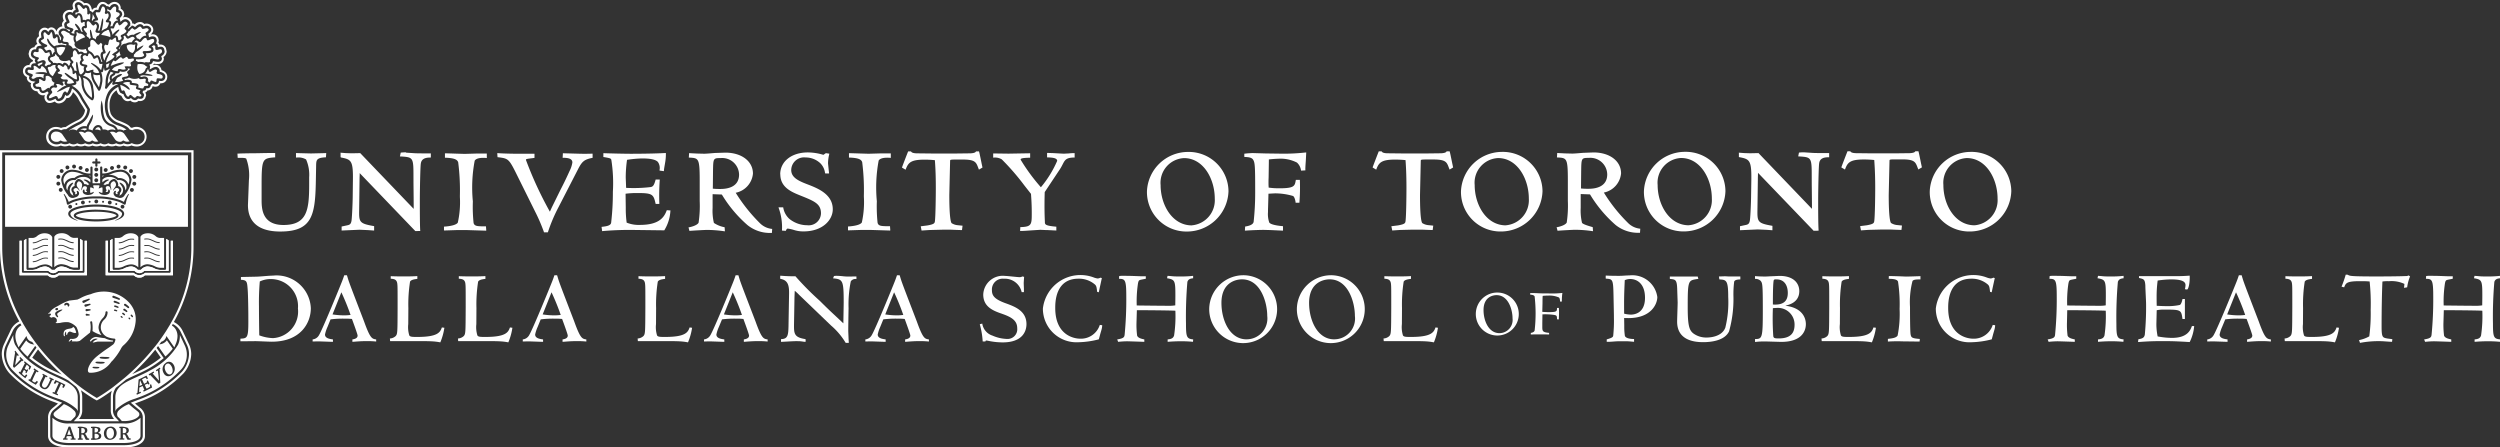 <svg id="UofT_Log" data-name="UofT Log" xmlns="http://www.w3.org/2000/svg" width="180.054" height="32.227" viewBox="0 0 180.054 32.227">
  <rect x="0" y="0" width="180.054" height="32.227" fill="#333333" stroke="none"/>
  <path id="Path_56" data-name="Path 56" d="M665.955,447.464a2.84,2.84,0,0,0,2.85,2.894,3,3,0,0,0,3.023-2.894,2.861,2.861,0,0,0-2.939-2.839,2.961,2.961,0,0,0-2.934,2.839m.983-.449a1.779,1.779,0,0,1,1.684-1.946c1.388,0,2.218,1.486,2.218,2.924a1.814,1.814,0,0,1-1.658,1.918c-1.406,0-2.245-1.471-2.245-2.9m-1.842-2.433h-.177l-.013.019c-.027.038-.081.1-.373.119l-1.12.014h-1.569l-1.224-.014c-.292-.014-.346-.081-.372-.119l-.017-.019h-.2l-.01.031c-.026.056-.408,1.042-.422,1.1l-.011.034.261.154.02-.05c.173-.459.361-.676,1.338-.676a7.29,7.29,0,0,1,.751.038c.058.749.07,1.471.07,2.018,0,.526-.017,2.07-.072,2.4-.02.12-.059.2-.534.283l-.344.043-.136.017.06.307.462-.031.129-.007.9-.023h.142l.5,0,.38.016.4.013.008-.041.031-.276-.25-.025-.06-.007a.977.977,0,0,1-.476-.151c-.061-.068-.167-.426-.167-2.024l.026-1.14.03-1.3c0-.111,0-.118.513-.118l.019,0,.3,0h.068c.9,0,.971.187,1.125.6l.051.128.258-.153-.064-.294c-.086-.433-.163-.8-.182-.843l-.015-.031Zm-8.172.079.582.039c.136.012.56.015,1.159.015h.045v.3h-.045c-.306,0-.627.062-.674.437-.038.213-.072,1.954-.072,2.7,0,.5,0,1.655.03,2.1l0,.051-.36.007-.012-.018-3.992-4.156c0,.13-.008.325-.008.325l-.03,2.286c-.013.9-.013,1.016,1.041,1.2l.037.007v.269l0,.049-.431-.031-.618-.028-1.287.057v-.289l.359-.077c.2-.04.319-.064.359-.379s.082-1.4.082-1.754l.015-.962c.028-1.568-.09-1.653-.858-1.8l-.036-.007,0-.267-.005-.051.392.031.412.013.614-.013.015.016s3.761,3.923,3.835,4c.005-.152-.011-1.484-.011-1.484-.029-2.208.139-2.23-.931-2.292l-.049,0,.055-.276a2.457,2.457,0,0,1,.386-.018m-8.62-.037a2.858,2.858,0,0,1,2.938,2.839,3,3,0,0,1-3.021,2.894,2.841,2.841,0,0,1-2.85-2.894,2.962,2.962,0,0,1,2.934-2.839m.3,5.286a1.814,1.814,0,0,0,1.658-1.918c0-1.437-.831-2.924-2.217-2.924a1.78,1.78,0,0,0-1.687,1.946c0,1.425.838,2.9,2.247,2.9m-6.866-5.246c1.168,0,1.985.62,1.985,1.51a1.554,1.554,0,0,1-1.24,1.38,11.591,11.591,0,0,0,1.773,2.22,1.428,1.428,0,0,0,.808.378l.042.006-.019.292h-.042a2.58,2.58,0,0,1-1.719-.565,9.24,9.24,0,0,1-1.84-2.2c-.046,0-.585-.022-.67-.024v.99a3.819,3.819,0,0,0,.094,1.08c.058.107.5.235.743.305l.029.008.02.293-.057-.008a8.833,8.833,0,0,0-1.222-.095c-.189,0-1.05.052-1.237.067l-.039,0-.066-.25.051-.008c.115-.018.57-.129.677-.327a8.273,8.273,0,0,0,.081-1.561v-1.429c0-1.659-.069-1.663-.739-1.7l-.047,0,.021-.325.082.008.495.025.513.013c.125,0,.45-.027.762-.054Zm-.9,2.595a5,5,0,0,0,.551.022c.5,0,1.337-.135,1.337-1.038a1.215,1.215,0,0,0-1.323-1.187c-.538,0-.538.016-.553.944,0,0-.012,1.181-.012,1.26m-5.706-2.635a2.856,2.856,0,0,1,2.933,2.839,3,3,0,0,1-3.019,2.894,2.843,2.843,0,0,1-2.853-2.894,2.964,2.964,0,0,1,2.939-2.839m.292,5.286a1.812,1.812,0,0,0,1.656-1.918c0-1.437-.83-2.924-2.214-2.924a1.777,1.777,0,0,0-1.686,1.946c0,1.425.839,2.9,2.244,2.9m-4.087-5.329h-.177l-.015.019c-.026.038-.079.1-.37.119l-1.119.014h-1.571l-1.225-.014c-.292-.014-.341-.081-.37-.119l-.014-.019h-.207l-.01.031c-.024.056-.406,1.042-.421,1.1l-.008.034.258.154.018-.05c.177-.459.366-.676,1.339-.676a7.38,7.38,0,0,1,.754.038c.057.749.067,1.471.067,2.018,0,.526-.016,2.07-.07,2.4-.021.12-.059.2-.535.283l-.345.043-.136.017.062.307.46-.031.128-.007.9-.023h.144l.5,0,.38.016.4.013.007-.041.034-.276-.251-.025-.059-.007a.992.992,0,0,1-.478-.151c-.061-.068-.165-.426-.165-2.024l.026-1.14.029-1.3c0-.111,0-.118.514-.118l.018,0,.3,0h.066c.906,0,.975.187,1.127.6l.05.128.255-.153-.062-.294c-.088-.433-.164-.8-.182-.843l-.014-.031Zm-10.352.083a14.135,14.135,0,0,1-1.894.081l-.949-.013-.979-.028-.325.019-.25.027,0,.042v.193l.045,0c.248.012.478.035.58.183.143.217.158.44.158,2.386a19.078,19.078,0,0,1-.112,2.108c-.048.214-.352.29-.577.328l-.034.008-.018.291.052,0c.551-.039,1.15-.052,1.308-.052l.485.013.9.042v-.321l-.064-.006c-.64-.06-.855-.17-.922-.251a1.839,1.839,0,0,1-.095-.763c0-.1,0-.2.005-.305,0,0,.024-.822.029-1.015l.458-.025a4.577,4.577,0,0,1,1.3.186c.083.028.16.205.195.451l0,.04h.278l0-.042a13.978,13.978,0,0,0,.032-1.565l0-.044h-.292l-.006.039c-.069.4-.095.57-1.183.57a5.065,5.065,0,0,1-.741-.046l-.024,0c-.009-.1-.014-.2-.014-.317s0-.257.008-.392c0,0,.018-1.145.018-1.324.315-.036.589-.049.669-.049a2.583,2.583,0,0,1,1.355.277.936.936,0,0,1,.289.542l.008.037.308-.019,0-.046c-.008-.088.013-.39.032-.657l.03-.586Zm-8.472-.041a2.859,2.859,0,0,1,2.936,2.839,3,3,0,0,1-3.021,2.894,2.844,2.844,0,0,1-2.852-2.894,2.964,2.964,0,0,1,2.937-2.839m.292,5.286a1.812,1.812,0,0,0,1.656-1.918c0-1.437-.827-2.924-2.213-2.924a1.779,1.779,0,0,0-1.688,1.946c0,1.425.841,2.9,2.246,2.9m-10.423-5.173v.276l.065,0c.279.013.663.03.663.25a7.781,7.781,0,0,1-1.173,1.9,13.655,13.655,0,0,1-1.458-1.983c0-.062,0-.132.638-.143l.046,0v-.321l-.532.009-1.023.018-1.108-.015v.3h.046a.944.944,0,0,1,.574.127,17.235,17.235,0,0,1,1.579,1.814c0,.006.48.612.525.672.029.392.055.83.055,1.366,0,.827,0,1-.778,1.026h-.044l-.019.276.045,0c.114.009.473-.019.821-.043l.594-.038.451.021.09,0,.61.03,0-.047v-.232l-.041,0c-.762-.067-.772-.163-.784-.311v-.056c-.018-.342-.027-.72-.027-1.133q0-.467.016-.988c.014-.023,1.1-1.657,1.1-1.657.345-.53.26-.821,1.012-.833l.043,0v-.317l-.042,0a3.277,3.277,0,0,0-.388.023l-.359.018-.426-.023-.3-.018-.419-.014h-.048Zm-4.94-.155h-.179l-.012.019c-.027.038-.08.1-.37.119l-1.122.014h-1.569l-1.224-.014c-.292-.014-.342-.081-.372-.119l-.013-.019h-.207l-.011.031c-.026.056-.407,1.042-.421,1.1l-.012.034.261.154.021-.05c.175-.459.363-.676,1.337-.676a7.323,7.323,0,0,1,.752.038c.06.749.068,1.471.068,2.018,0,.526-.018,2.07-.068,2.4-.021.12-.058.2-.537.283l-.345.043-.135.017.058.307.464-.031.126-.007.9-.023h.142l.5,0,.379.016.4.013.007-.041.035-.276-.253-.025-.057-.007a.981.981,0,0,1-.478-.151c-.059-.068-.166-.426-.166-2.024l.026-1.14.031-1.3c0-.111,0-.118.509-.118l.021,0,.305,0h.063c.905,0,.974.187,1.129.6l.048.128.257-.153-.063-.294c-.087-.433-.162-.8-.182-.843l-.012-.031Zm-9.328.169v.276l.044,0c.731.025.849.174.908.324a16.087,16.087,0,0,1,.122,2.4v.1a6.734,6.734,0,0,1-.147,1.846c-.048.085-.237.236-.955.29l-.041,0v.281l.883-.029h.81l1.349.042,0-.051-.017-.261h-.044c-.59,0-.781-.01-.85-.239a10.978,10.978,0,0,1-.054-1.558,10.519,10.519,0,0,1,.132-2.933c.147-.24.667-.208.822-.195l.051.006v-.327h-.661l-.936.027-.617-.018-.264-.009-.487-.014h-.047Zm-4.945,1.478c0,.942.812,1.272,1.4,1.512l.05.02c1.015.408,1.479.594,1.479,1.288a.882.882,0,0,1-.985.85,2.053,2.053,0,0,1-1.3-.466,1.4,1.4,0,0,1-.429-.786l-.009-.036h-.336l.017.058a4.043,4.043,0,0,1,.234,1.571v.044l.273.019.015-.03c.013-.032.058-.134.123-.134a2.669,2.669,0,0,1,.342.069l.037.011.082.024a2.137,2.137,0,0,0,.686.1c1.363,0,2.1-.821,2.1-1.592,0-1.087-1.082-1.511-1.8-1.789-.68-.258-1.193-.5-1.193-1.044a.926.926,0,0,1,1.04-.9,1.54,1.54,0,0,1,1.057.418,1.2,1.2,0,0,1,.337.688l.007.036.039.011h.246l-.075-.725a2.906,2.906,0,0,1,.084-.652l.011-.049-.25-.038-.179.122a3.969,3.969,0,0,0-1.122-.174c-1.17,0-1.988.65-1.988,1.579m-3.949-1.564c1.168,0,1.986.62,1.986,1.51a1.552,1.552,0,0,1-1.242,1.38,11.868,11.868,0,0,0,1.773,2.22,1.443,1.443,0,0,0,.809.38l.045,0-.02.292h-.044a2.569,2.569,0,0,1-1.717-.565,9.2,9.2,0,0,1-1.844-2.2c-.044,0-.584-.022-.666-.024v.738s0,.2,0,.252a3.742,3.742,0,0,0,.094,1.08,2.077,2.077,0,0,0,.742.305l.031.008.018.293-.056-.008a8.866,8.866,0,0,0-1.222-.095c-.193,0-1.051.052-1.239.067l-.039,0-.064-.25.05-.008c.113-.018.568-.129.675-.327a8.274,8.274,0,0,0,.081-1.561v-1.429c0-1.659-.071-1.663-.738-1.7l-.047,0,.021-.325.084.008.492.025.514.013c.125,0,.449-.027.763-.054Zm-.905,2.595a5.1,5.1,0,0,0,.553.022c.5,0,1.338-.135,1.338-1.038a1.216,1.216,0,0,0-1.322-1.187c-.539,0-.539.016-.555.944,0,0-.01,1.181-.014,1.26m-3.426-2.568c-.687.04-1.767.054-2.482.054-.436,0-1.525-.026-1.928-.041l-.047,0v.279l.038,0c.473.083.5.093.536.2a10.73,10.73,0,0,1,.111,2.305,18.686,18.686,0,0,1-.125,2.228c-.034.187-.273.248-.644.288l-.046.005.041.308.044-.005a21.959,21.959,0,0,1,2.2-.081l2.233.028.02-.035a2.946,2.946,0,0,0,.419-1.348l.008-.049-.267-.02-.011.031c-.19.509-.567,1.03-1.927,1.03a2.288,2.288,0,0,1-.952-.164,7.489,7.489,0,0,1-.064-1.066s-.011-.826-.014-1.016a6.421,6.421,0,0,1,.835-.049c1.091,0,1.174.084,1.323.75l.009.036h.264v-.046a16.081,16.081,0,0,1,.029-1.665l0-.048h-.294l-.009.034c-.109.406-.2.485-.353.509a10.354,10.354,0,0,1-1.766.057c0-.071-.027-.729-.027-.729a9.075,9.075,0,0,1,.094-1.29,8.351,8.351,0,0,1,1.076-.1c.618,0,.98.08,1.143.25a.748.748,0,0,1,.123.583v.042l.315.041v-.053c0-.059.039-.28.067-.441l.033-.2a3.381,3.381,0,0,0,.041-.563v-.047Zm-12.095.063.016.24.038,0c.751.094.78.1,1.387,1.33l1.258,2.536.011.024a12.465,12.465,0,0,1,.644,1.487l.008.034h.277l.012-.031a11.591,11.591,0,0,1,.766-1.8l1.353-2.63c.313-.62.45-.776,1.058-.9l.035-.007v-.3l-.046,0c-.348.012-.685.012-1.031,0l-1.064-.029,0,.04-.017.287.048,0c.28,0,.654.035.654.333a1.986,1.986,0,0,1-.2.613l-.021.046c-.279.618-.452.957-.638,1.317l-.619,1.258s-.091.2-.143.314a26.658,26.658,0,0,1-1.723-3.725c0-.066.015-.075.472-.13l.143-.019v-.3l-.856,0-.461,0c-.321,0-.973-.015-1.307-.041l-.055,0Zm-3.771,0v.276l.045,0c.729.025.85.174.908.324a15.792,15.792,0,0,1,.123,2.4v.1a6.724,6.724,0,0,1-.149,1.846c-.048.085-.238.236-.954.29l-.042,0v.281l.884-.029h.81l1.348.042,0-.051-.019-.261h-.042c-.589,0-.778-.01-.849-.239a11.058,11.058,0,0,1-.053-1.558,10.374,10.374,0,0,1,.133-2.933c.148-.24.664-.208.821-.195l.051.006v-.327h-.661l-.936.027-.616-.018-.263-.009-.489-.014h-.048Zm-2.8-.09.586.039c.135.012.56.015,1.157.015H558v.3h-.046c-.307,0-.626.062-.675.437-.038.213-.071,1.954-.071,2.7,0,.5,0,1.655.026,2.1l.007.051-.36.007-.014-.018-3.989-4.156c0,.13-.01.325-.01.325l-.029,2.286c-.013.9-.014,1.016,1.039,1.2l.039.007v.269l0,.049-.433-.031-.617-.028-1.292.057v-.252l0-.036.359-.077c.2-.04.32-.064.359-.379s.082-1.4.082-1.754l.011-.962c.031-1.568-.086-1.653-.854-1.8L551.5,445l0-.267-.01-.051.4.031.411.013.615-.013.015.016s3.761,3.923,3.834,4c.006-.152-.01-1.484-.01-1.484-.029-2.208.138-2.23-.929-2.292l-.052,0,.058-.276a2.393,2.393,0,0,1,.382-.018m-9.472.044.047,0v.316l-.043,0c-.864.078-.934.084-.934,2v1.031c0,.6,0,1.839,1.572,1.839,1.729,0,1.854-1.116,1.854-2.952v-.486a2.733,2.733,0,0,0-.223-1.283,1.085,1.085,0,0,0-.68-.135h-.046v-.278l0-.047.332.01.749.019.973-.023.124-.007-.021.309-.041,0c-.649.037-.654.2-.666.585v.036l-.015.8c-.038,2.649-.167,3.923-2.573,3.923-1.52,0-2.322-.658-2.322-1.9l.069-1.8a3.443,3.443,0,0,0-.191-1.547c-.085-.059-.206-.059-.572-.059h-.044l-.019-.305.044,0c.112-.013.882-.027,1.262-.027l.322-.006c.353-.008.832-.017,1.046-.008" transform="translate(-526.971 -433.685)" fill="#fff"/>
  <path id="Path_57" data-name="Path 57" d="M544.858,456.5c0-.279-.015-1.451-.045-1.828-.044-.608-.052-.7-.488-.729v-.2l1.134-.024c.293-.008.894-.075,1.165-.075a2.469,2.469,0,0,1,2.736,2.346c0,1.051-.721,2.413-2.818,2.413-.189,0-.993-.039-1.158-.039-.135,0-.744.008-.871.008h-.225v-.187c.488-.023.571-.054.571-1.189Zm1.615-2.609a1.813,1.813,0,0,0-.789.174,17.588,17.588,0,0,0-.06,1.78c0,.332.008,1.488.023,2.1a3.1,3.1,0,0,0,.984.2,1.918,1.918,0,0,0,1.8-2.134,1.951,1.951,0,0,0-1.953-2.119" transform="translate(-526.973 -433.793)" fill="#fff"/>
  <path id="Path_58" data-name="Path 58" d="M550.624,457.338a2.534,2.534,0,0,0-.181.548c0,.278.361.323.572.353v.174c-.053,0-.279-.008-.5-.016l-.437-.015c-.09,0-.405,0-.526.008v-.151a.6.6,0,0,0,.45-.292c.263-.421,1.563-3.615,1.661-3.87.075-.188.121-.323.166-.458h.195c.045.15.09.316.181.564.158.443.909,2.382,1.059,2.78.436,1.209.563,1.232.865,1.277v.151a6.363,6.363,0,0,0-.661-.031c-.466,0-.82.038-1.052.053v-.174c.2-.03.375-.1.375-.278,0-.1-.369-1.09-.406-1.195a4.037,4.037,0,0,0-.542-.023,6.936,6.936,0,0,0-1,.052Zm.361-.9a5.5,5.5,0,0,0,.811.067,3.434,3.434,0,0,0,.488-.03,17.1,17.1,0,0,0-.662-1.631Z" transform="translate(-527.036 -433.793)" fill="#fff"/>
  <path id="Path_59" data-name="Path 59" d="M559.109,457.4a4.344,4.344,0,0,1-.293,1.052,3.951,3.951,0,0,0-.5-.068c-.21-.015-.51-.023-1.022-.023H555.2l-.015-.188a.661.661,0,0,0,.421-.18c.128-.158.128-.233.134-2.067,0-1.39,0-1.518-.023-1.706-.037-.315-.255-.337-.473-.353v-.181c.287.008.377.016.918.016.57,0,.713-.008,1-.023v.2c-.241.03-.451.067-.526.2a10.554,10.554,0,0,0-.121,1.9l-.008,1.158a2.03,2.03,0,0,0,.075.812c.06.112.24.112.587.112,1.458,0,1.638-.331,1.759-.684Z" transform="translate(-527.104 -433.794)" fill="#fff"/>
  <path id="Path_60" data-name="Path 60" d="M564.067,457.4a4.325,4.325,0,0,1-.293,1.052,3.953,3.953,0,0,0-.5-.068c-.211-.015-.511-.023-1.022-.023h-2.09l-.015-.188a.662.662,0,0,0,.421-.18c.127-.158.127-.233.135-2.067,0-1.39,0-1.518-.023-1.706-.037-.315-.256-.337-.473-.353v-.181c.286.008.375.016.917.016.571,0,.713-.008,1-.023v.2c-.24.03-.451.067-.526.2a10.644,10.644,0,0,0-.121,1.9l-.007,1.158a2.012,2.012,0,0,0,.075.812c.059.112.24.112.586.112,1.457,0,1.638-.331,1.759-.684Z" transform="translate(-527.163 -433.794)" fill="#fff"/>
  <path id="Path_61" data-name="Path 61" d="M565.943,457.338a2.59,2.59,0,0,0-.181.548c0,.278.361.323.571.353v.174c-.052,0-.278-.008-.5-.016l-.436-.015c-.09,0-.405,0-.526.008v-.151a.6.6,0,0,0,.451-.292c.263-.421,1.563-3.615,1.661-3.87.075-.188.121-.323.166-.458h.195c.046.15.09.316.181.564.157.443.909,2.382,1.059,2.78.436,1.209.563,1.232.865,1.277v.151a6.358,6.358,0,0,0-.661-.031c-.466,0-.82.038-1.052.053v-.174c.2-.03.375-.1.375-.278,0-.1-.368-1.09-.406-1.195a4.049,4.049,0,0,0-.542-.023,6.936,6.936,0,0,0-1,.052Zm.361-.9a5.533,5.533,0,0,0,.811.067,3.44,3.44,0,0,0,.489-.03,17.1,17.1,0,0,0-.662-1.631Z" transform="translate(-527.22 -433.793)" fill="#fff"/>
  <path id="Path_62" data-name="Path 62" d="M577.165,457.4a4.343,4.343,0,0,1-.294,1.052,3.956,3.956,0,0,0-.5-.068c-.211-.015-.511-.023-1.022-.023h-2.09l-.015-.188a.663.663,0,0,0,.421-.18c.127-.158.127-.233.135-2.067,0-1.39,0-1.518-.023-1.706-.037-.315-.256-.337-.473-.353v-.181c.286.008.376.016.917.016.571,0,.713-.008,1-.023v.2c-.24.03-.451.067-.526.2a10.554,10.554,0,0,0-.121,1.9l-.007,1.158a2.01,2.01,0,0,0,.075.812c.059.112.24.112.586.112,1.457,0,1.638-.331,1.759-.684Z" transform="translate(-527.32 -433.794)" fill="#fff"/>
  <path id="Path_63" data-name="Path 63" d="M579.154,457.338a2.584,2.584,0,0,0-.181.548c0,.278.361.323.571.353v.174c-.052,0-.278-.008-.5-.016l-.436-.015c-.09,0-.406,0-.526.008v-.151a.6.6,0,0,0,.451-.292c.264-.421,1.563-3.615,1.661-3.87.075-.188.12-.323.165-.458h.2c.046.15.09.316.181.564.157.443.909,2.382,1.059,2.78.436,1.209.563,1.232.865,1.277v.151a6.363,6.363,0,0,0-.661-.031c-.466,0-.82.038-1.052.053v-.174c.195-.03.375-.1.375-.278,0-.1-.369-1.09-.406-1.195a4.045,4.045,0,0,0-.541-.023,6.932,6.932,0,0,0-1,.052Zm.36-.9a5.533,5.533,0,0,0,.811.067,3.442,3.442,0,0,0,.489-.03,17.112,17.112,0,0,0-.662-1.631Z" transform="translate(-527.378 -433.793)" fill="#fff"/>
  <path id="Path_64" data-name="Path 64" d="M588.185,457.082c0-.233.023-1.292.023-1.5,0-1.6-.06-1.676-.767-1.743l.068-.166a1.123,1.123,0,0,1,.187-.015c.06,0,.226.007.4.023a3.784,3.784,0,0,0,.413.03c.038,0,.519-.007.616-.007v.188a.4.4,0,0,0-.406.165A8.362,8.362,0,0,0,588.56,456c-.007.256-.023,1.375-.023,1.6,0,.082.016.391.023.6l.016.285h-.226a5.029,5.029,0,0,0-1.052-1.247l-2.306-2.217a3.689,3.689,0,0,0-.308-.286c-.008.15-.023.5-.023.647l-.03,1.735c-.008.7-.008.97.826,1.1a.448.448,0,0,1,0,.2c-.1-.007-.188-.023-.3-.038s-.233-.015-.414-.015c-.164,0-.894.045-1.044.052a1,1,0,0,1,0-.2c.473-.007.519-.27.534-.908l.038-2.2c.016-.623.008-1.135-.631-1.232a1.185,1.185,0,0,1,0-.226c.039,0,.2.015.354.023s.323.015.383.015h.354a20.814,20.814,0,0,0,1.758,1.773c.346.346.692.684,1.052,1.015Z" transform="translate(-527.444 -433.793)" fill="#fff"/>
  <path id="Path_65" data-name="Path 65" d="M590.914,457.338a2.593,2.593,0,0,0-.181.548c0,.278.362.323.571.353v.174c-.052,0-.278-.008-.5-.016l-.436-.015c-.09,0-.405,0-.526.008v-.151a.6.6,0,0,0,.451-.292c.264-.421,1.563-3.615,1.661-3.87.075-.188.12-.323.166-.458h.195c.045.15.09.316.181.564.158.443.909,2.382,1.059,2.78.436,1.209.563,1.232.865,1.277v.151a6.365,6.365,0,0,0-.661-.031c-.466,0-.82.038-1.052.053v-.174c.2-.03.375-.1.375-.278,0-.1-.369-1.09-.405-1.195a4.077,4.077,0,0,0-.542-.023,6.935,6.935,0,0,0-1,.052Zm.361-.9a5.531,5.531,0,0,0,.811.067,3.438,3.438,0,0,0,.489-.03,17.048,17.048,0,0,0-.662-1.631Z" transform="translate(-527.518 -433.793)" fill="#fff"/>
  <path id="Path_66" data-name="Path 66" d="M598.363,457.1a1.066,1.066,0,0,0,.736.865,2.8,2.8,0,0,0,1.037.24.7.7,0,0,0,.744-.774c0-.616-.526-.841-1.2-1.074s-1.247-.548-1.247-1.353a1.407,1.407,0,0,1,1.57-1.338c.166,0,.917.09,1.038.09a.374.374,0,0,0,.21-.053l.127.031c-.008.052-.03.422-.03.436,0,.068.015.421.015.437v.225H601.2a1.238,1.238,0,0,0-1.284-.963.776.776,0,0,0-.858.82c0,.383.151.654,1.052.969.61.226,1.436.534,1.436,1.481,0,.5-.271,1.315-1.713,1.315a5.127,5.127,0,0,1-1.075-.121c-.015,0-.067-.015-.09-.015-.067,0-.075.038-.075.067h-.2a5.937,5.937,0,0,0-.209-1.239Z" transform="translate(-527.618 -433.794)" fill="#fff"/>
  <path id="Path_67" data-name="Path 67" d="M606.812,458.232a6.288,6.288,0,0,1-1.472.21,2.422,2.422,0,0,1-2.556-2.428,2.722,2.722,0,0,1,3.638-2.247,1.281,1.281,0,0,0,.308.083.491.491,0,0,0,.2-.06l.1.03c-.03.143-.188.857-.218,1.022l-.12-.03c-.037-.315-.045-.413-.15-.519a1.753,1.753,0,0,0-1.2-.428c-1.669,0-1.669,1.721-1.669,2.111,0,2.059,1.488,2.209,1.781,2.209a1.426,1.426,0,0,0,1.429-.992l.173.023a1.381,1.381,0,0,1-.06.354c-.015.052-.09.308-.1.354Z" transform="translate(-527.673 -433.793)" fill="#fff"/>
  <path id="Path_68" data-name="Path 68" d="M609.59,457.03a6.046,6.046,0,0,0,.046.94c.075.173.307.224.518.27v.174c-.2-.008-1.135-.039-1.233-.039-.195,0-.435.016-.653.039l-.067-.174c.488-.075.511-.18.534-.33a26.2,26.2,0,0,0,.12-2.713c0-1.233-.067-1.322-.526-1.322l.015-.2a1.474,1.474,0,0,1,.271-.016c.075,0,.353,0,.631.008s.571.023.677.023h.338v.181c-.068.014-.361.067-.421.089-.083.031-.12.076-.158.354a8.689,8.689,0,0,0-.075,1.481c.519.007,1.751.022,2.277.022a2.772,2.772,0,0,0,.5-.031c0-.195.007-.4.007-.72,0-1.075-.037-1.135-.6-1.232l.036-.174c.106.008.218.016.369.031s.346.015.594.015a7.37,7.37,0,0,0,.879-.045v.174c-.18.022-.346.051-.414.262a29.413,29.413,0,0,0-.1,3.015c0,.953.052,1.081.519,1.126l-.015.174a8.481,8.481,0,0,0-.947-.039c-.292,0-.563.016-.879.039v-.174c.3-.023.414-.113.466-.286a9.466,9.466,0,0,0,.091-1.78c-.579-.031-2.668-.038-2.773-.038Z" transform="translate(-527.738 -433.794)" fill="#fff"/>
  <path id="Path_69" data-name="Path 69" d="M617.478,453.618a2.445,2.445,0,1,1-2.57,2.4,2.465,2.465,0,0,1,2.57-2.4m.121,4.614a1.5,1.5,0,0,0,1.488-1.684c0-.977-.473-2.637-1.819-2.637-.361,0-1.48.165-1.48,1.7,0,1.239.594,2.622,1.811,2.622" transform="translate(-527.818 -433.793)" fill="#fff"/>
  <path id="Path_70" data-name="Path 70" d="M623.867,453.618a2.445,2.445,0,1,1-2.57,2.4,2.465,2.465,0,0,1,2.57-2.4m.121,4.614a1.5,1.5,0,0,0,1.488-1.684c0-.977-.474-2.637-1.819-2.637-.361,0-1.48.165-1.48,1.7,0,1.239.594,2.622,1.811,2.622" transform="translate(-527.894 -433.793)" fill="#fff"/>
  <path id="Path_71" data-name="Path 71" d="M631.533,457.4a4.355,4.355,0,0,1-.292,1.052,4,4,0,0,0-.5-.068c-.211-.015-.511-.023-1.022-.023h-2.09l-.015-.188a.662.662,0,0,0,.421-.18c.127-.158.127-.233.135-2.067,0-1.39,0-1.518-.023-1.706-.038-.315-.256-.337-.473-.353v-.181c.286.008.375.016.917.016.571,0,.715-.008,1-.023v.2c-.24.03-.451.067-.526.2a10.554,10.554,0,0,0-.121,1.9l-.007,1.158a2.009,2.009,0,0,0,.075.812c.059.112.24.112.586.112,1.458,0,1.638-.331,1.759-.684Z" transform="translate(-527.97 -433.794)" fill="#fff"/>
  <path id="Path_72" data-name="Path 72" d="M635.967,454.879a1.548,1.548,0,1,1-1.627,1.519,1.546,1.546,0,0,1,1.627-1.519m.076,2.923a.952.952,0,0,0,.943-1.066c0-.618-.3-1.671-1.152-1.671-.228,0-.937.1-.937,1.076,0,.785.376,1.661,1.147,1.661" transform="translate(-528.05 -433.808)" fill="#fff"/>
  <path id="Path_73" data-name="Path 73" d="M639.175,456.269c.176.01.323.019.462.019.59,0,.59-.056.6-.3l.133-.005c.005.091.01.2.01.357,0,.177-.01.348-.015.472l-.128-.006c-.01-.266-.01-.289-.285-.328a4.574,4.574,0,0,0-.766-.029l-.01.643v.218c0,.338,0,.429.49.471v.119c-.219-.009-.438-.009-.666-.009-.172,0-.453,0-.652.009v-.114c.114-.024.238-.057.276-.177a10.875,10.875,0,0,0,0-2.45c-.053-.11-.21-.124-.319-.128v-.115c.09-.005.362,0,.632.014s.552.01.652.01a6.951,6.951,0,0,0,1.034-.034,3.908,3.908,0,0,0-.039.619l-.123.006c-.019-.157-.029-.258-.091-.3a1.722,1.722,0,0,0-.785-.133,3.7,3.7,0,0,0-.38.019c-.014.129-.014.367-.014.51Z" transform="translate(-528.097 -433.808)" fill="#fff"/>
  <path id="Path_74" data-name="Path 74" d="M645.145,457.262a4.437,4.437,0,0,0,.045.721c.06.167.361.226.661.226v.2c-.127-.008-.241-.023-.391-.032s-.345-.007-.638-.007-.586.039-.759.039h-.181v-.173c.429-.12.444-.182.466-.257a10.452,10.452,0,0,0,.052-1.321c0-.323-.007-.451-.03-1.631-.023-1.126-.06-1.134-.556-1.166a1.033,1.033,0,0,1,0-.225c.112.017.677.024.946.024.129,0,.256-.007.377-.015s.255-.016.375-.016a1.816,1.816,0,0,1,2.014,1.556c0,.5-.436,1.518-2.081,1.518-.114,0-.218,0-.308-.008Zm.436-3.374a.954.954,0,0,0-.4.084c-.052,1.18-.052,1.3-.045,2.412a2.178,2.178,0,0,0,.472.068c.151,0,1.031-.016,1.031-1.21,0-1.03-.587-1.354-1.06-1.354" transform="translate(-528.163 -433.793)" fill="#fff"/>
  <path id="Path_75" data-name="Path 75" d="M649.017,454.723c-.015-.8-.112-.8-.533-.841v-.174h2.007l.046.174a1.085,1.085,0,0,0-.12.014c-.609.1-.646.114-.646,2.007,0,1.308.1,1.661.4,1.9a1.561,1.561,0,0,0,.969.3c.128,0,1.067-.008,1.338-.706a7.677,7.677,0,0,0,.21-2.217c0-1.224-.142-1.232-.638-1.263l-.031-.21.406-.015c.113,0,.248.015.4.015h.736v.21c-.165.009-.383.016-.443.158a7.216,7.216,0,0,0-.053,1.1,8.587,8.587,0,0,1-.315,2.48c-.315.677-1.3.782-1.871.782-.7,0-1.871-.165-1.871-1.48,0-.2.038-1.165.038-1.383Z" transform="translate(-528.219 -433.794)" fill="#fff"/>
  <path id="Path_76" data-name="Path 76" d="M654.691,458.211c.526,0,.563-.068.563-2.1,0-1.886-.029-1.924-.157-2.09a.543.543,0,0,0-.406-.142v-.2c.2.015.383.03.766.03.068,0,.279-.015.5-.023s.436-.022.511-.022c.992,0,1.413.518,1.413,1.1,0,.45-.241.879-.977,1.036v.015c1.27.166,1.451.954,1.451,1.323,0,.534-.339,1.278-1.766,1.278-.083,0-.316-.008-.556-.015s-.481-.015-.572-.015a5.154,5.154,0,0,0-.766.038Zm1.54-4.3c-.158,0-.188.023-.2.113-.052.316-.052,1.316-.052,1.7.849.06,1.074-.331,1.074-.834,0-.458-.188-.977-.819-.977m0,2.059c-.075,0-.173.008-.255.016a18.394,18.394,0,0,0,.029,2.021c.03.135.1.158.39.158.948,0,1.142-.481,1.142-.984a1.194,1.194,0,0,0-1.307-1.21" transform="translate(-528.293 -433.793)" fill="#fff"/>
  <path id="Path_77" data-name="Path 77" d="M663.459,457.4a4.306,4.306,0,0,1-.292,1.052,4,4,0,0,0-.5-.068c-.211-.015-.511-.023-1.022-.023h-2.09l-.015-.188a.662.662,0,0,0,.421-.18c.128-.158.128-.233.135-2.067,0-1.39,0-1.518-.023-1.706-.037-.315-.256-.337-.473-.353v-.181c.286.008.376.016.917.016.571,0,.713-.008,1-.023v.2c-.241.03-.452.067-.527.2a10.639,10.639,0,0,0-.12,1.9l-.007,1.158a2.012,2.012,0,0,0,.075.812c.059.112.24.112.586.112,1.457,0,1.638-.331,1.758-.684Z" transform="translate(-528.352 -433.794)" fill="#fff"/>
  <path id="Path_78" data-name="Path 78" d="M664.38,458.2c.255-.03.594-.059.7-.24a7.979,7.979,0,0,0,.142-1.909,10.9,10.9,0,0,0-.113-1.976c-.039-.076-.1-.2-.669-.2l.007-.2c.1,0,.391.007.662.015s.534.023.571.023c.188,0,.849-.023,1.044-.031v.234c-.367,0-.488.023-.571.112a6.036,6.036,0,0,0-.181,1.879c0,.346,0,1.766.045,1.984s.1.271.662.315l-.016.188-1.193-.014c-.564-.016-.859,0-1.091.014Z" transform="translate(-528.41 -433.794)" fill="#fff"/>
  <path id="Path_79" data-name="Path 79" d="M671.9,458.232a6.286,6.286,0,0,1-1.474.21,2.421,2.421,0,0,1-2.554-2.428,2.721,2.721,0,0,1,3.637-2.247,1.278,1.278,0,0,0,.309.083.487.487,0,0,0,.2-.06l.1.03c-.031.143-.189.857-.219,1.022l-.12-.03c-.038-.315-.045-.413-.15-.519a1.753,1.753,0,0,0-1.2-.428c-1.667,0-1.667,1.721-1.667,2.111,0,2.059,1.488,2.209,1.781,2.209a1.425,1.425,0,0,0,1.428-.992l.174.023a1.362,1.362,0,0,1-.061.354c-.015.052-.09.308-.1.354Z" transform="translate(-528.451 -433.793)" fill="#fff"/>
  <path id="Path_80" data-name="Path 80" d="M677.415,457.03a6.055,6.055,0,0,0,.045.94c.076.173.308.224.519.27v.174c-.2-.008-1.134-.039-1.232-.039-.2,0-.436.016-.654.039l-.068-.174c.488-.075.511-.18.533-.33a26.186,26.186,0,0,0,.121-2.713c0-1.233-.068-1.322-.526-1.322l.016-.2a1.451,1.451,0,0,1,.27-.016c.074,0,.353,0,.631.008s.57.023.676.023h.338v.181c-.067.014-.36.067-.421.089-.082.031-.119.076-.158.354a8.717,8.717,0,0,0-.074,1.481c.519.007,1.751.022,2.277.022a2.739,2.739,0,0,0,.5-.031c0-.195.007-.4.007-.72,0-1.075-.036-1.135-.6-1.232l.037-.174c.106.008.219.016.369.031s.346.015.595.015a7.372,7.372,0,0,0,.878-.045v.174c-.181.022-.345.051-.413.262a29.12,29.12,0,0,0-.106,3.015c0,.953.053,1.081.519,1.126l-.015.174a8.509,8.509,0,0,0-.948-.039c-.294,0-.563.016-.88.039v-.174c.3-.023.414-.113.467-.286a9.561,9.561,0,0,0,.09-1.78c-.579-.031-2.667-.038-2.773-.038Z" transform="translate(-528.549 -433.794)" fill="#fff"/>
  <path id="Path_81" data-name="Path 81" d="M685.986,456.767h-.174c-.09-.646-.09-.677-1.278-.677a2.706,2.706,0,0,0-.578.046c0,.106-.023.969-.023.992a4.395,4.395,0,0,0,.091.894,5.617,5.617,0,0,0,1.037.106c1.127,0,1.33-.579,1.429-.849h.165a3.138,3.138,0,0,1-.323,1.149c-1-.059-1.271-.067-1.969-.067s-1.015.015-1.751.067l.023-.2c.27-.052.42-.09.465-.338a21.028,21.028,0,0,0,.091-2.217c0-.188-.053-1.113-.053-1.323-.031-.413-.1-.45-.376-.518a.479.479,0,0,1-.082-.023v-.127h2.374c.525,0,.789,0,1.278-.038.023.518-.091,1-.189,1-.038,0-.1-.015-.157-.022a1.256,1.256,0,0,0,.045-.293c0-.286-.316-.414-1.06-.414a7.008,7.008,0,0,0-.946.083,8.882,8.882,0,0,0-.075,1.165c0,.165,0,.3.007.654.172.007.421.023.685.023a4.08,4.08,0,0,0,.976-.083c.128-.052.195-.421.195-.429h.174Z" transform="translate(-528.627 -433.793)" fill="#fff"/>
  <path id="Path_82" data-name="Path 82" d="M688.729,457.338a2.585,2.585,0,0,0-.18.548c0,.278.361.323.571.353v.174c-.052,0-.277-.008-.5-.016l-.436-.015c-.09,0-.406,0-.527.008v-.151a.6.6,0,0,0,.451-.292c.264-.421,1.564-3.615,1.662-3.87.074-.188.12-.323.165-.458h.2c.045.15.09.316.181.564.157.443.909,2.382,1.058,2.78.436,1.209.564,1.232.865,1.277v.151a6.349,6.349,0,0,0-.661-.031c-.466,0-.819.038-1.052.053v-.174c.195-.03.376-.1.376-.278,0-.1-.369-1.09-.407-1.195a4.017,4.017,0,0,0-.54-.023,6.928,6.928,0,0,0-1,.052Zm.362-.9a5.519,5.519,0,0,0,.811.067,3.421,3.421,0,0,0,.488-.03,16.78,16.78,0,0,0-.661-1.631Z" transform="translate(-528.688 -433.793)" fill="#fff"/>
  <path id="Path_83" data-name="Path 83" d="M697.213,457.4a4.348,4.348,0,0,1-.292,1.052,3.977,3.977,0,0,0-.5-.068c-.211-.015-.511-.023-1.022-.023h-2.09l-.015-.188a.662.662,0,0,0,.421-.18c.128-.158.128-.233.135-2.067,0-1.39,0-1.518-.023-1.706-.037-.315-.256-.337-.473-.353v-.181c.286.008.376.016.917.016.571,0,.714-.008,1-.023v.2c-.24.03-.451.067-.526.2a10.543,10.543,0,0,0-.12,1.9l-.007,1.158a2.014,2.014,0,0,0,.075.812c.06.112.24.112.586.112,1.458,0,1.637-.331,1.759-.684Z" transform="translate(-528.755 -433.794)" fill="#fff"/>
  <path id="Path_84" data-name="Path 84" d="M701.975,454.241a2.164,2.164,0,0,0-1.111-.195,2.478,2.478,0,0,0-.473.022c-.031.654-.06,1.932-.06,3.224,0,.8.067.812.406.879.27.038.3.038.369.053l-.023.188c-.122,0-.655-.045-.737-.045a7.026,7.026,0,0,0-1.57.121l-.068-.2a2.481,2.481,0,0,0,.737-.271,12.63,12.63,0,0,0,.1-1.9,15.508,15.508,0,0,0-.075-2.052c-.21-.015-.308-.022-.7-.022-.955,0-1.014.135-1.135.443l-.188-.046a8.286,8.286,0,0,0,.3-.864h.128a.7.7,0,0,0,.3.09c.3.038,1.42.038,1.811.038.548,0,1.645-.007,2.112-.03a.287.287,0,0,0,.172-.045l.113.068a3.117,3.117,0,0,0-.21.789l-.225.039Z" transform="translate(-528.805 -433.793)" fill="#fff"/>
  <path id="Path_85" data-name="Path 85" d="M704.858,457.03a6.063,6.063,0,0,0,.045.94c.075.173.307.224.518.27v.174c-.195-.008-1.135-.039-1.232-.039-.195,0-.436.016-.653.039l-.068-.174c.488-.075.511-.18.534-.33a25.941,25.941,0,0,0,.121-2.713c0-1.233-.068-1.322-.527-1.322l.015-.2a1.481,1.481,0,0,1,.272-.016c.074,0,.353,0,.63.008s.571.023.677.023h.338v.181c-.067.014-.361.067-.421.089-.083.031-.12.076-.157.354a8.517,8.517,0,0,0-.075,1.481c.518.007,1.75.022,2.276.022a2.753,2.753,0,0,0,.5-.031c0-.195.007-.4.007-.72,0-1.075-.037-1.135-.6-1.232l.038-.174c.106.008.217.016.369.031s.345.015.594.015a7.341,7.341,0,0,0,.878-.045v.174c-.18.022-.346.051-.413.262a29.117,29.117,0,0,0-.1,3.015c0,.953.052,1.081.518,1.126l-.014.174a8.538,8.538,0,0,0-.948-.039c-.293,0-.564.016-.879.039v-.174c.3-.023.413-.113.466-.286a9.561,9.561,0,0,0,.09-1.78c-.579-.031-2.668-.038-2.773-.038Z" transform="translate(-528.877 -433.794)" fill="#fff"/>
  <g id="Group_742" data-name="Group 742" transform="translate(0 0)">
    <path id="Path_3817" data-name="Path 3817" d="M5.415-87.45a.347.347,0,0,0-.244.265.424.424,0,0,0-.277.065.428.428,0,0,0-.182.291l-.008.086a.463.463,0,0,0,.291.422c-.006.026-.011.052-.011.052a.37.37,0,0,0,.133.281.484.484,0,0,0,.175.1c-.012.047-.031.122-.031.122l.026.146a.47.47,0,0,0,.454.322.387.387,0,0,0,.115.182.431.431,0,0,0,.434.086.484.484,0,0,0-.037.16.468.468,0,0,0,.088.27c.172.25.471.129.659.041a.373.373,0,0,0,.378.127.6.6,0,0,0,.446-.363l.189-.031.032-.02a.825.825,0,0,0,.267-.391,1.757,1.757,0,0,1,.355.44,4.672,4.672,0,0,0,.316.536l.193.317a.924.924,0,0,1-.437.686l-.121.061a6.338,6.338,0,0,0-.843.477H7.766a.7.7,0,0,0-.315.066.912.912,0,0,0-.327-.074.7.7,0,0,0-.665.361.75.75,0,0,0,.026.734.755.755,0,0,0,.646.316.7.7,0,0,0,.3-.073.772.772,0,0,0,.292.065.834.834,0,0,0,.314-.068.7.7,0,0,0,.281.075.649.649,0,0,0,.276-.07.705.705,0,0,0,.27.062.7.7,0,0,0,.3-.062.681.681,0,0,0,.27.069.646.646,0,0,0,.276-.07.706.706,0,0,0,.269.062.706.706,0,0,0,.3-.06.682.682,0,0,0,.268.068.644.644,0,0,0,.276-.07.71.71,0,0,0,.27.062.709.709,0,0,0,.3-.061.686.686,0,0,0,.269.068.648.648,0,0,0,.276-.07.706.706,0,0,0,.269.062.7.7,0,0,0,.317-.068.9.9,0,0,0,.332.075.7.7,0,0,0,.674-.374.731.731,0,0,0-.04-.729.757.757,0,0,0-.64-.309.7.7,0,0,0-.292.071l-.1-.031c-.122-.179-.31-.266-.733-.443l-.064-.027a1.014,1.014,0,0,1-.615-.49l-.013-.022a1.781,1.781,0,0,1-.091-.614,1.424,1.424,0,0,1,.186-.759,1.166,1.166,0,0,1,.321-.321.728.728,0,0,0,.13.278l.009.01.024.019.19.1-.022-.048c.083.194.2.4.431.427a.414.414,0,0,0,.229-.044.459.459,0,0,0,.325.129.392.392,0,0,0,.263-.107.438.438,0,0,0,.475-.174l.074-.215v-.013a.334.334,0,0,0-.069-.2l.029-.008a.363.363,0,0,0,.139-.139.382.382,0,0,0,.346-.231c0-.008.012-.042.018-.064l.018-.016a.457.457,0,0,0,.354.009.38.38,0,0,0,.188-.217.468.468,0,0,0,.307-.077.46.46,0,0,0,.187-.321c0-.006.006-.076.006-.077,0-.135-.065-.357-.415-.47a.444.444,0,0,0-.123-.257.456.456,0,0,0-.528-.083.349.349,0,0,0,.112-.128c.2.041.528.09.675-.2l.036-.141a1.273,1.273,0,0,0-.03-.135.516.516,0,0,0,.229-.411l-.051-.225a.409.409,0,0,0-.469-.254.3.3,0,0,0-.06-.131l-.02-.015c.016-.062.037-.139.037-.139l-.036-.185a.43.43,0,0,0-.241-.252.541.541,0,0,0-.31-.008.536.536,0,0,0,.179-.268c0-.008.008-.072.008-.072v0a.415.415,0,0,0-.1-.27.51.51,0,0,0-.549-.153.394.394,0,0,0-.22-.133.533.533,0,0,0-.465.16l-.1-.063h-.024l-.055.007a.454.454,0,0,0-.135-.3.519.519,0,0,0-.383-.17.5.5,0,0,0-.152.031.448.448,0,0,0,.094-.241l-.041-.169a.471.471,0,0,0-.217-.221v0a.445.445,0,0,0-.34-.48.509.509,0,0,0-.505.188.436.436,0,0,0-.11-.034.486.486,0,0,0-.293-.159c-.309-.04-.431.239-.49.41a.369.369,0,0,0-.213.051l-.1.1L9.66-91.2c-.048-.3-.206-.406-.3-.435a.432.432,0,0,0-.234-.006c-.25-.262-.47-.256-.611-.191a.4.4,0,0,0-.235.381s.028.137.043.212a.357.357,0,0,0-.107.1.523.523,0,0,0-.442.075.449.449,0,0,0-.2.378.722.722,0,0,0,.079.308.392.392,0,0,0-.137.239s0,.055,0,.055.014.058.028.112a.506.506,0,0,0-.314.159.416.416,0,0,0-.106.222.4.4,0,0,0-.371-.31.326.326,0,0,0-.238.107.391.391,0,0,0-.387-.059.456.456,0,0,0-.28.456c0,.007.01.087.016.14a.385.385,0,0,0-.157.173.064.064,0,0,0-.006.009c0,.006-.007.008-.009.014l.007,0a.759.759,0,0,0-.03.125v0a.413.413,0,0,0,.082.233H5.746a.382.382,0,0,0-.218.234.431.431,0,0,0-.361.25c-.006.016-.056.22-.056.22l0,.019.049.2a.561.561,0,0,0,.243.228c0,.007.021.019.027.052A.053.053,0,0,1,5.415-87.45Zm.189-.173-.071-.032a.46.46,0,0,1-.229-.181s-.026-.113-.033-.143c.008-.031.048-.2.048-.2l-.008.034a.276.276,0,0,1,.273-.173l.067,0,.014-.065a.221.221,0,0,1,.136-.168l.258-.044-.11-.111a.3.3,0,0,1-.12-.218s.018-.092.018-.092a.273.273,0,0,1,.141-.131l.049-.026-.029-.232a.3.3,0,0,1,.183-.3.243.243,0,0,1,.278.07l.066.061.053-.072a.19.19,0,0,1,.162-.094c.081,0,.2.034.256.3l.022.062a.389.389,0,0,1,.118-.029.331.331,0,0,1,.11.063L7.3-89.4l-.027-.122,0-.006a.26.26,0,0,1,.076-.171.345.345,0,0,1,.29-.121l.112.006-.05-.117-.024-.142s0-.051,0-.051A.259.259,0,0,1,7.8-90.3l.053-.04-.03-.059a.652.652,0,0,1-.083-.289.286.286,0,0,1,.128-.248.365.365,0,0,1,.355-.045l.071.028.031-.069a.212.212,0,0,1,.118-.112l.061-.025-.016-.074-.047-.222a.243.243,0,0,1,.142-.237c.146-.067.3-.007.462.182l.037.043.053-.02a.261.261,0,0,1,.18,0c.108.033.178.155.2.342l0,.046.057.024.049.022.077.071.036.012.062-.077.09-.09a.234.234,0,0,1,.173-.025l.069.013.021-.066c.075-.234.162-.384.34-.362a.33.33,0,0,1,.211.122l.022.026.034,0a.266.266,0,0,1,.132.04l.06.038.045-.054a.368.368,0,0,1,.385-.171.287.287,0,0,1,.219.32s-.008.106-.008.106l.055.021a.32.32,0,0,1,.182.161l.032.131a.451.451,0,0,1-.152.241l-.029.029.011.047.038.217.106-.085a.4.4,0,0,1,.243-.1.362.362,0,0,1,.266.122.3.3,0,0,1,.1.221l-.027.119.123.015.08-.016c-.008-.007.113.071.113.071l.051.033.046-.04c.109-.1.237-.194.372-.162a.261.261,0,0,1,.164.109l.033.046.055-.016a.37.37,0,0,1,.432.094.256.256,0,0,1,.062.163s-.007.064-.007.064a.445.445,0,0,1-.164.2l-.038.031.051.245.085-.029a.428.428,0,0,1,.3-.012.27.27,0,0,1,.148.151l.031.155a.807.807,0,0,0-.04.122l-.016.056.043.046.05.032a.571.571,0,0,1,.022.111l.012.087.086-.02c.193-.045.3,0,.364.139l.043.192a.374.374,0,0,1-.2.3l-.049.032.022.071.031.111s-.027.1-.027.1c-.089.169-.329.134-.545.087l-.073-.016-.029.081a.225.225,0,0,1-.158.146l-.072.027.029.085.02.061s-.008.045-.008.045l-.025.164.144-.083c.227-.131.378-.138.49-.022a.284.284,0,0,1,.088.2v.061l.059.019c.226.059.346.174.346.332l-.005.071a.3.3,0,0,1-.12.2.352.352,0,0,1-.254.045l-.071-.008-.016.068a.233.233,0,0,1-.13.174.363.363,0,0,1-.28-.024l-.046-.018-.048.044-.067.059-.013.029-.019.074a.23.23,0,0,1-.241.128h-.055l-.02.052a.189.189,0,0,1-.08.1c-.009,0-.095.023-.095.023l-.045.012-.029.109.028.045a.229.229,0,0,1,.08.159l-.055.166c-.035.048-.121.132-.337.083l-.043-.01-.032.032a.26.26,0,0,1-.19.086.346.346,0,0,1-.247-.114l-.046-.042-.052.034a.255.255,0,0,1-.181.038c-.152-.02-.236-.172-.3-.332l-.011-.026-.041,0-.19-.1a.866.866,0,0,1-.115-.313l-.024-.1-.094.053a1.338,1.338,0,0,0-.459.433,1.579,1.579,0,0,0-.212.846,1.823,1.823,0,0,0,.112.692l.012.022a1.174,1.174,0,0,0,.693.559l.064.027c.432.181.587.251.681.407l.016.026.2.06.029-.015a.547.547,0,0,1,.262-.063.6.6,0,0,1,.512.246.58.58,0,0,1,.025.561.549.549,0,0,1-.53.286.8.8,0,0,1-.3-.074l-.036-.016-.034.018a.551.551,0,0,1-.277.064.616.616,0,0,1-.23-.058l-.036-.015-.034.019a.493.493,0,0,1-.246.062.6.6,0,0,1-.235-.067l-.035-.016-.033.017a.582.582,0,0,1-.269.058.614.614,0,0,1-.23-.058l-.036-.015-.034.019a.493.493,0,0,1-.246.062.6.6,0,0,1-.234-.066l-.034-.016-.034.017a.579.579,0,0,1-.268.058.589.589,0,0,1-.23-.058l-.035-.015-.034.019a.5.5,0,0,1-.246.062.6.6,0,0,1-.236-.068l-.035-.015-.034.017a.576.576,0,0,1-.27.059.613.613,0,0,1-.23-.058l-.036-.015-.034.019a.493.493,0,0,1-.246.062.6.6,0,0,1-.237-.07l-.034-.016-.034.016a.658.658,0,0,1-.29.062.673.673,0,0,1-.254-.06l-.035-.015-.033.018a.547.547,0,0,1-.266.065.6.6,0,0,1-.515-.249A.6.6,0,0,1,6.6-82.3a.541.541,0,0,1,.522-.275.8.8,0,0,1,.3.072l.035.015.034-.017a.554.554,0,0,1,.274-.062l.059,0,.024-.019a6.179,6.179,0,0,1,.844-.479l.121-.061a1.088,1.088,0,0,0,.529-.827l.005-.029-.226-.372a4.916,4.916,0,0,1-.3-.511,1.813,1.813,0,0,0-.485-.576L8.243-85.5l-.035.1a.76.76,0,0,1-.247.412l-.129.022-.076-.084-.047.12a.471.471,0,0,1-.362.335.222.222,0,0,1-.259-.1l-.036-.067-.075.035c-.208.1-.4.178-.5.033a.314.314,0,0,1-.06-.181.438.438,0,0,1,.146-.3l-.1-.119c-.207.148-.367.166-.491.054a.266.266,0,0,1-.084-.153l-.014-.064H5.8c-.194,0-.308-.065-.358-.21l-.018-.1.026-.1.16-.121-.192-.031a.319.319,0,0,1-.194-.085.216.216,0,0,1-.081-.163l.029-.128-.06-.038c-.168-.066-.25-.164-.25-.3,0,0,.007-.079.007-.079a.272.272,0,0,1,.112-.173.317.317,0,0,1,.229-.035l.086.012,0-.086a.208.208,0,0,1,.169-.21l.148-.015.045-.009-.05-.046a.654.654,0,0,1-.052-.14A.561.561,0,0,1,5.6-87.622Z" transform="translate(-3.053 91.871)" fill="#fff"/>
    <path id="Path_3818" data-name="Path 3818" d="M16.536-64.291a.421.421,0,0,0,.336.173.267.267,0,0,0,.2-.062.08.08,0,0,1,.109-.012.39.39,0,0,0,.233.067.472.472,0,0,0,.158-.024.585.585,0,0,1-.051-.055l-.327-.474a.42.42,0,0,0-.336-.173.265.265,0,0,0-.2.063.081.081,0,0,1-.109.012.4.4,0,0,0-.234-.067.463.463,0,0,0-.158.024.607.607,0,0,1,.048.052Z" transform="translate(-10.491 74.33)" fill="#fff"/>
    <path id="Path_3819" data-name="Path 3819" d="M10.488-64.291a.421.421,0,0,1,0-.382.369.369,0,0,1,.361-.179.551.551,0,0,1,.4.173l.326.473c.015.021.039.031.057.049a.534.534,0,0,1-.188.03.47.47,0,0,1-.258-.069.081.081,0,0,0-.1.012.31.31,0,0,1-.226.065A.411.411,0,0,1,10.488-64.291Z" transform="translate(-6.779 74.33)" fill="#fff"/>
    <path id="Path_3820" data-name="Path 3820" d="M15.6-84.6a2.376,2.376,0,0,1,.257-.166,1.953,1.953,0,0,1,.355-.152.427.427,0,0,0-.393-.268l-.086-.021c-.012,0-.014-.011-.022-.019-.026-.022-.086-.073-.117-.061a.274.274,0,0,0,.005.11l.006.088-.024.056A.4.4,0,0,0,15.6-84.6Z" transform="translate(-10.081 87.601)" fill="#fff"/>
    <path id="Path_3821" data-name="Path 3821" d="M20.5-85.168l0,0-.014-.013Z" transform="translate(-13.3 87.529)" fill="#fff"/>
    <path id="Path_3822" data-name="Path 3822" d="M10.637-80.722l-.026.068-.131.059a.078.078,0,0,1-.063.014h0c-.072.017-.126.042-.142.106-.02.085.043.134.123.184,0,0,.08.086.081.091s.007.034.009.055a.5.5,0,0,1,.3.029.216.216,0,0,1,.068-.031.446.446,0,0,1,.326.1c.028-.058.075-.141.168-.12a.4.4,0,0,1,.269.24c.024-.031.044-.065.077-.077a.277.277,0,0,1,0-.03.211.211,0,0,1,.032-.124l.054-.052,0,0a.7.7,0,0,1-.119-.148.819.819,0,0,1-.578.038.3.3,0,0,1-.183-.24.585.585,0,0,1-.217-.237C10.661-80.793,10.651-80.773,10.637-80.722Z" transform="translate(-6.668 84.684)" fill="#fff"/>
    <path id="Path_3823" data-name="Path 3823" d="M9.936-78.395c-.052,0-.1,0-.123.044s-.011.077.011.121c0,0,.012.025.013.029l.024.083.067.179a.6.6,0,0,0,.235.213l.284-.473a.305.305,0,0,1-.1-.21.277.277,0,0,1,.028-.111.351.351,0,0,0-.333.086l-.051.034Z" transform="translate(-6.362 83.212)" fill="#fff"/>
    <path id="Path_3824" data-name="Path 3824" d="M23.745-80.834l.013-.012a.763.763,0,0,1,.353-.232.616.616,0,0,1-.087-.29.634.634,0,0,1-.271.234.133.133,0,0,1,.055.077.252.252,0,0,1,0,.048.281.281,0,0,1-.053.157A.219.219,0,0,1,23.745-80.834Z" transform="translate(-15.416 85.052)" fill="#fff"/>
    <path id="Path_3825" data-name="Path 3825" d="M27.236-78.842s0-.009-.01-.025l.009.025Z" transform="translate(-17.675 83.429)" fill="#fff"/>
    <path id="Path_3826" data-name="Path 3826" d="M23.681-79.767c.018.044-.233.156-.42.217a2.005,2.005,0,0,0-.255.109s0,0,0,0a.744.744,0,0,0-.187.193,1.2,1.2,0,0,0,.416.1l.009-.039a.144.144,0,0,1,.073-.123l.138.01a.453.453,0,0,0,.367,0l-.022-.03-.046-.111c-.009-.022-.023-.023-.011-.044s.019-.009.044-.011l.142-.01a.779.779,0,0,0,.159.011.072.072,0,0,1,.039-.005.086.086,0,0,0,.071-.054l-.013-.062-.027-.1c0-.065.058-.094.113-.122.114-.057.162-.1.119-.2-.018-.043-.164-.012-.226,0l-.156,0-.063-.083a.078.078,0,0,0-.053-.057c-.029-.011-.112.044-.147.068-.062.041-.111.073-.166.05l-.073-.073-.02-.024c-.022-.011-.087.014-.274.192l-.141.1a.107.107,0,0,1-.1-.065c-.081.013-.182.227-.238.4.1-.04.329-.127.48-.177C23.4-79.758,23.662-79.811,23.681-79.767Z" transform="translate(-14.759 84.277)" fill="#fff"/>
    <path id="Path_3827" data-name="Path 3827" d="M11.739-82.206l-.063.012-.07,0s-.032,0-.035-.006l.008.025.02.1v.008a.51.51,0,0,0,.24.454l.006,0s.032,0,.088-.06a1.294,1.294,0,0,0,.286-.518A.858.858,0,0,0,11.739-82.206Z" transform="translate(-7.511 85.613)" fill="#fff"/>
    <path id="Path_3828" data-name="Path 3828" d="M29.082-82.51l-.057.039a.244.244,0,0,1,.137.229.268.268,0,0,1,0,.029c-.016.215-.347.227-.559.226a.288.288,0,0,1,.047.143.173.173,0,0,1-.014.07c-.1.247-.528.233-.732.223a.321.321,0,0,1,0,.039.216.216,0,0,1-.015.079.264.264,0,0,1,.126.051.14.14,0,0,1,.02.029,1.056,1.056,0,0,1,.5.047c.031-.043.087-.039.147-.033.13.015.215.012.233-.047v-.041a.155.155,0,0,1,.057-.151c.052-.041.131-.025.25,0s.317.069.357-.008c.007-.014-.021-.059-.039-.085a.183.183,0,0,1-.043-.171l.089-.072c.161-.082.235-.155.167-.306-.033-.072-.1-.067-.231-.027-.079.023-.188.054-.228-.042l-.007-.124c.006-.046.007-.077-.008-.1s-.043-.034-.138-.042Z" transform="translate(-18.107 85.82)" fill="#fff"/>
    <path id="Path_3829" data-name="Path 3829" d="M24.359-83.659l.069.072a.51.51,0,0,1,.061-.181.452.452,0,0,1,.393-.225.668.668,0,0,1,.419-.087.638.638,0,0,1,.217-.255c0-.024,0-.069-.072-.122s-.162-.017-.276.049c-.069.04-.128.074-.188.057a.553.553,0,0,1-.078-.075.528.528,0,0,0-.1-.149c-.034.019-.067.038-.106.057a.218.218,0,0,1,.036.119.215.215,0,0,1-.012.071.422.422,0,0,1-.181.2.354.354,0,0,1,.024.12A.479.479,0,0,1,24.359-83.659Z" transform="translate(-15.814 87.133)" fill="#fff"/>
    <path id="Path_3830" data-name="Path 3830" d="M21.432-85.214a.668.668,0,0,0-.067-.408l-.013-.041c-.011-.042-.019-.066-.06-.079s-.083.02-.116.041l-.05.027a.582.582,0,0,0-.345.3,2.426,2.426,0,0,1,.642.152A.054.054,0,0,1,21.432-85.214Z" transform="translate(-13.491 87.893)" fill="#fff"/>
    <path id="Path_3831" data-name="Path 3831" d="M26.649-82.771l-.053.017-.1.02c-.012,0-.012,0-.024-.006a.546.546,0,0,0-.451.058.526.526,0,0,0,.417.534.466.466,0,0,0,.176-.375c0-.029,0-.054,0-.074v-.044l.02-.069S26.641-82.77,26.649-82.771Z" transform="translate(-16.891 85.963)" fill="#fff"/>
    <path id="Path_3832" data-name="Path 3832" d="M22.461-77.012c.044-.021.063-.031.067-.079a.84.84,0,0,1-.191-.074,1.978,1.978,0,0,0-.137.29,1.785,1.785,0,0,0-.076.523c0,.024,0,.043,0,.066.057-.071.124-.15.193-.226a.355.355,0,0,1,.009-.4Z" transform="translate(-14.361 82.324)" fill="#fff"/>
    <path id="Path_3833" data-name="Path 3833" d="M24.152-77.678c.046-.033.08-.06.082-.09,0,0,0-.008,0-.012a.09.09,0,0,0-.007-.037.832.832,0,0,1-.139-.008c.005.016.022.033.022.048a.13.13,0,0,1-.051.1.532.532,0,0,1-.51.055l-.02-.006a.176.176,0,0,1-.087.144.493.493,0,0,1-.228,0,.225.225,0,0,1-.151.184l-.084.057a.189.189,0,0,0-.015.187,1.321,1.321,0,0,1,.216-.178s.125-.078.228-.127c.031-.015.238-.1.267-.045s-.173.17-.2.183a.376.376,0,0,0-.163.117c-.045.089-.095.193-.131.276a.838.838,0,0,1,.24-.015l.107-.031a.812.812,0,0,0,.216-.059l.024-.025-.033-.044a.175.175,0,0,1-.053-.105.093.093,0,0,1,.027-.063l.159-.05c.169-.02.262-.047.271-.135,0-.005,0-.01,0-.015a.1.1,0,0,0-.036-.075.144.144,0,0,1-.048-.1.107.107,0,0,1,.008-.04Z" transform="translate(-14.897 82.753)" fill="#fff"/>
    <path id="Path_3834" data-name="Path 3834" d="M28.365-84c-.017-.052-.029-.076-.058-.081-.105-.018-.188.07-.277.179-.059.072-.109.133-.183.113l-.1-.057c-.051-.039-.086-.063-.14-.049s-.106.08-.146.142a.175.175,0,0,1,.2.018.2.2,0,0,1,.016.227.151.151,0,0,0-.009.046.861.861,0,0,1,0,.179,1.977,1.977,0,0,1,.454-.262c.044.021-.188.282-.418.421-.049.03-.1.06-.116.073a.643.643,0,0,1-.138.161.29.29,0,0,1-.031.147.2.2,0,0,1,.1.045l.056,0c.133.007.539.028.606-.129.013-.032-.04-.106-.062-.137s-.052-.073-.034-.119.065-.053.16-.052c.386,0,.448-.051.451-.084.007-.089-.039-.112-.1-.134l-.075-.053c-.028-.02-.015-.03,0-.062.023-.065.092-.111.172-.163l.061-.042a.07.07,0,0,1,.031-.022c.1-.076.153-.147.11-.251A.082.082,0,0,0,28.847-84c-.082-.032-.237.038-.3.068l-.095.026C28.393-83.912,28.376-83.963,28.365-84Z" transform="translate(-17.802 86.814)" fill="#fff"/>
    <path id="Path_3835" data-name="Path 3835" d="M28.767-78.608c-.075-.1-.271-.138-.552-.108a1.025,1.025,0,0,0-.021.386.7.7,0,0,0,.122.292l.02.033c.348-.065.411-.252.44-.344l.027-.063.068-.06s.049-.041.049-.04c-.007-.014-.054-.034-.073-.042A.86.86,0,0,1,28.767-78.608Z" transform="translate(-18.298 83.337)" fill="#fff"/>
    <path id="Path_3836" data-name="Path 3836" d="M21.767-78.567l.046-.021.1-.046a1.955,1.955,0,0,1,.095-.3,2.5,2.5,0,0,1-.264.113,1.268,1.268,0,0,1,.028.237S21.766-78.571,21.767-78.567Z" transform="translate(-14.113 83.47)" fill="#fff"/>
    <path id="Path_3837" data-name="Path 3837" d="M21.943-82.842l-.031-.007-.09-.046c-.023-.012-.036,0-.039-.027s.009-.019.028-.036l.112-.1c.068-.036.274-.147.255-.216l-.046-.032s-.066-.069-.066-.068c-.013-.052.025-.08.055-.1.117-.09.227-.2.169-.34l-.055-.007-.109-.025c-.05-.03-.054-.086-.06-.158,0-.045-.01-.139-.037-.153,0,0-.046-.013-.2.126l-.039.03a.1.1,0,0,1-.1-.012l-.039-.015c-.094,0-.126.221-.136.294,0,0-.032.1-.032.1-.034.034-.078.032-.132,0a.236.236,0,0,1-.028-.017.154.154,0,0,0-.1.082.214.214,0,0,0-.016.086.866.866,0,0,0,.08.3.277.277,0,0,1,.027.1.069.069,0,0,1-.043.066l-.06.013a.067.067,0,0,0-.059.025.169.169,0,0,0-.035.115.92.92,0,0,0,.111.366l.041-.132c.046-.15.3-.608.37-.583s-.206.492-.246.627a2.081,2.081,0,0,0-.057.229C21.527-82.446,21.98-82.678,21.943-82.842Z" transform="translate(-13.705 86.862)" fill="#fff"/>
    <path id="Path_3838" data-name="Path 3838" d="M15.189-80.657a.314.314,0,0,1,.116-.215.409.409,0,0,1-.056-.194.263.263,0,0,1,.1-.207c-.053-.049-.109-.035-.178-.006a.113.113,0,0,1-.125,0,.083.083,0,0,1-.024-.033.515.515,0,0,0-.168-.251H14.82c-.129.055-.132.193-.125.33,0,.063.006.108-.03.14l-.066.036c-.034.013-.043.019-.047.03-.024.071.038.141.11.211.042.041.079.077.067.129,0,0-.089.115-.1.12a.176.176,0,0,0,0,.093.069.069,0,0,1,.006.031.692.692,0,0,1,.172.366c.008,0,.013-.012.021-.015l.114.014a.181.181,0,0,1,.038.03,2.148,2.148,0,0,1-.038-.212c-.04-.336-.017-.447.027-.462s.061.112.118.461a3.049,3.049,0,0,0,.092.39.36.36,0,0,1,.093.062c.065-.043.207-.156.218-.253v-.052s0,0,0-.007a.411.411,0,0,1-.018-.11.248.248,0,0,1,.053-.156C15.4-80.409,15.189-80.453,15.189-80.657Z" transform="translate(-9.444 85.179)" fill="#fff"/>
    <path id="Path_3839" data-name="Path 3839" d="M17.657-74.471a.712.712,0,0,0,.013-.152,3.28,3.28,0,0,0-.06-.553c-.105-.6-.425-.69-.578-.733l-.017-.005a1.138,1.138,0,0,1,.063.394c0,.018,0,.069,0,.077A1.379,1.379,0,0,0,17.657-74.471Z" transform="translate(-11.046 81.512)" fill="#fff"/>
    <path id="Path_3840" data-name="Path 3840" d="M12.615-77.821a3.36,3.36,0,0,0,.281.194l.019.013s0,0,.007,0a.509.509,0,0,0,.281.114l.005-.041c-.013-.308-.082-.427-.112-.446a.159.159,0,0,0-.059.065.077.077,0,0,1-.089.036.076.076,0,0,1-.056-.077.63.63,0,0,0-.141-.435.322.322,0,0,0-.072.135.077.077,0,0,1-.082.054.078.078,0,0,1-.068-.071.284.284,0,0,0-.194-.266l-.025.045c-.019.04-.058.122-.138.091l-.044-.027c-.045-.032-.164-.115-.24-.1a.082.082,0,0,0-.056.046c-.051.086-.016.138.08.223l.074.112c0,.066-.059.1-.1.117s-.058.03-.058.043c0,.065.045.092.185.11l.114.043c.055.068-.014.132-.05.167,0,0-.049.054-.051.033.037.1.138.136.249.147h.017c.035,0,.073,0,.108,0,.07,0,.142,0,.154.074l-.049.126s-.028.047-.039.048c.055.086.256.08.542-.016a.716.716,0,0,0-.174-.229l-.022-.014c-.083-.051-.184-.12-.283-.2,0,0-.233-.2-.2-.254S12.615-77.821,12.615-77.821Z" transform="translate(-7.666 83.219)" fill="#fff"/>
    <path id="Path_3841" data-name="Path 3841" d="M19.155-76.619l-.008,0a1.1,1.1,0,0,0,.158.522l.249.414a2.831,2.831,0,0,0,.1-.457c0-.029,0-.063,0-.1a1.667,1.667,0,0,0-.036-.343l-.037.007A.634.634,0,0,1,19.155-76.619Z" transform="translate(-12.43 81.972)" fill="#fff"/>
    <path id="Path_3842" data-name="Path 3842" d="M19.152-82.852a.9.9,0,0,1-.082-.33.376.376,0,0,1,.025-.136.217.217,0,0,0-.1-.147c-.013-.006-.024,0-.069.052s-.08.1-.15.075l-.112-.108c-.1-.133-.207-.26-.334-.231-.1.023-.11.142-.1.324.007.083.012.143-.068.181-.048.018-.1.041-.1.086a.228.228,0,0,0,.111.21.237.237,0,0,1,.024.022c.147.035.279.222.343.355.07-.047.193-.125.293-.042a.793.793,0,0,1,.176.437h0a.412.412,0,0,1,.1-.008,1.088,1.088,0,0,1-.139-.458.314.314,0,0,1,.073-.216A.211.211,0,0,1,19.152-82.852Z" transform="translate(-11.728 86.555)" fill="#fff"/>
    <path id="Path_3843" data-name="Path 3843" d="M18.2-79.71a2.849,2.849,0,0,0,.1-.451l-.066.007a.167.167,0,0,1-.141-.016.128.128,0,0,1-.035-.078.778.778,0,0,0-.128-.376c-.021-.006-.091.041-.115.056-.05.034-.089.06-.138.043a.1.1,0,0,1-.054-.055c-.051-.151-.217-.345-.283-.329s-.076.119-.076.124a.077.077,0,0,1-.052.071.078.078,0,0,1-.085-.023c-.018-.021-.085-.085-.2,0s0,.257.008.265a.078.078,0,0,1,.014.058.079.079,0,0,1-.031.05c-.041.029-.1.093-.1.135,0,.069.084.1.23.122.079.014.147.026.159.094a.124.124,0,0,1-.051.111c-.035.034-.072.07-.032.185a.1.1,0,0,0,.055.071c.069.031.2-.024.271-.056l.142-.031c.023-.005.027-.014.045,0s.009.022.008.045a.883.883,0,0,1-.007.108l.061.037a.491.491,0,0,0,.347.029l.02,0a.766.766,0,0,0-.029-.075c0-.008-.007-.017-.012-.025a.977.977,0,0,0-.214-.285c-.15-.131-.36-.273-.338-.315s.259.091.435.221a1.163,1.163,0,0,1,.194.185A.555.555,0,0,0,18.2-79.71Z" transform="translate(-10.918 84.755)" fill="#fff"/>
    <path id="Path_3844" data-name="Path 3844" d="M19.9-65.514l.027-.017a.313.313,0,0,0-.068-.18.143.143,0,0,0-.107-.041.274.274,0,0,0-.22.176.824.824,0,0,1,.093-.006A.571.571,0,0,1,19.9-65.514Z" transform="translate(-12.68 74.914)" fill="#fff"/>
    <path id="Path_3845" data-name="Path 3845" d="M23.593-64.679a.421.421,0,0,0-.336-.173.268.268,0,0,0-.2.063.08.08,0,0,1-.108.012.393.393,0,0,0-.234-.067.475.475,0,0,0-.169.027.656.656,0,0,1,.045.048l.328.477a.422.422,0,0,0,.337.173.268.268,0,0,0,.2-.062.079.079,0,0,1,.108-.012.4.4,0,0,0,.234.067.475.475,0,0,0,.173-.028.419.419,0,0,1-.049-.048Z" transform="translate(-14.634 74.33)" fill="#fff"/>
    <path id="Path_3846" data-name="Path 3846" d="M16.468-65.423c.016,0,.031,0,.049,0a.574.574,0,0,1,.276.067.388.388,0,0,1,.133-.058c0-.028,0-.057,0-.089A.688.688,0,0,0,16.468-65.423Z" transform="translate(-10.691 74.759)" fill="#fff"/>
    <path id="Path_3847" data-name="Path 3847" d="M10.653-74.352c-.008-.04.161-.186.244-.249a1.233,1.233,0,0,1,.43-.237.252.252,0,0,1-.111-.1A.113.113,0,0,1,11.2-75a.216.216,0,0,1,.042-.111c-.029,0-.061,0-.094-.006a.116.116,0,0,0-.1.026l.04.091c.025.042.044.076.029.117a.087.087,0,0,1-.047.049.1.1,0,0,1-.1-.019c-.067-.036-.246-.135-.369-.069a.1.1,0,0,1-.028.014l.038.042a.158.158,0,0,1,.06.1.079.079,0,0,1-.022.054c-.036.042-.088.034-.138.026a.215.215,0,0,0-.242.072c-.06.081-.036.111,0,.159a.134.134,0,0,1,.033.153l-.068.074c-.13.121-.193.211-.126.308.039.022.212-.061.278-.092l.175-.067a.151.151,0,0,1,.155.139c.015.058.016.062.081.048.16-.032.2-.149.25-.273a.445.445,0,0,1,.123-.21.11.11,0,0,1,.1-.023c.055.013.079.064.1.1l.006.012a1.19,1.19,0,0,0,.2-.437.075.075,0,0,1,.011-.022,1.736,1.736,0,0,0-.254.07A6,6,0,0,1,10.653-74.352Z" transform="translate(-6.552 80.994)" fill="#fff"/>
    <path id="Path_3848" data-name="Path 3848" d="M8.614-75.634a.14.14,0,0,1-.021-.062.147.147,0,0,1,0-.018.166.166,0,0,1,.074-.1.394.394,0,0,1-.134-.082.265.265,0,0,1-.087-.264.9.9,0,0,1-.18-.132s-.008,0-.011,0a.243.243,0,0,0-.241,0,.35.35,0,0,0-.006.12c0,.081.008.165-.053.209s-.137,0-.206-.046c-.091-.061-.165-.1-.217-.073l.011.086-.006.17-.13.071c-.049.014-.116.033-.132.065a.1.1,0,0,0,0,.067c.029.083.1.094.237.087l.15.03.044.123a.155.155,0,0,0,.041.112c.089.081.281-.076.353-.135l.1-.051c.025-.012.031.016.054.031l.02.014a.391.391,0,0,1,.038-.069A.33.33,0,0,1,8.614-75.634Z" transform="translate(-4.72 81.784)" fill="#fff"/>
    <path id="Path_3849" data-name="Path 3849" d="M30.09-77.3l-.075-.018c-.051-.025-.062-.074-.034-.144a.107.107,0,0,0-.023-.14c-.073-.076-.274.049-.359.1-.067.042-.1.063-.145.044a.13.13,0,0,1-.065-.1c-.013-.049-.027-.075-.046-.086-.007.006-.023.018-.023.015l-.008.023a.592.592,0,0,1-.171.276c.214.02.53.082.529.137,0,.07-.536-.022-.676-.013-.031,0-.058.006-.086.009a1.024,1.024,0,0,1-.123.033.235.235,0,0,0,.05.082l.1-.015a.393.393,0,0,1,.317.017.24.24,0,0,1,.108.186.262.262,0,0,1-.03.112l0,.008a.4.4,0,0,1,.151.1.172.172,0,0,0,.02-.058l.033-.072c.045-.044.1-.021.169.012.052.024.173.078.214.059s.037-.065.043-.125.011-.1.053-.13l.129,0c.061.012.165.033.217,0a.129.129,0,0,0,.046-.093C30.417-77.2,30.33-77.26,30.09-77.3Z" transform="translate(-18.687 82.629)" fill="#fff"/>
    <path id="Path_3850" data-name="Path 3850" d="M6.8-77.466l.018.011v-.04c0-.02,0-.042,0-.064a.209.209,0,0,1,.071-.185c-.032-.007-.065-.012-.1-.016-.134-.019-.559-.02-.557-.077s.478-.089.636-.064a1.265,1.265,0,0,1,.21.053l-.047-.124s-.019-.067-.026-.081l-.014-.032-.007-.007c-.1-.146-.229-.257-.286-.247-.033.006-.042.023-.056.081-.009.036-.024.1-.086.109s-.085-.021-.145-.072-.187-.16-.275-.141c-.03.006-.044.009-.025.122.01.06.024.142-.047.18l-.157,0c-.065-.015-.155-.035-.2-.006-.007,0-.027.018-.036.069-.02.111.074.158.243.2l.113.053c.046.059,0,.119-.03.155-.063.081-.055.094-.028.119.091.081.169.039.27-.028l.111-.051a.224.224,0,0,1,.069.008A.366.366,0,0,1,6.8-77.466Z" transform="translate(-3.684 83.103)" fill="#fff"/>
    <path id="Path_3851" data-name="Path 3851" d="M17.679-76.87a.585.585,0,0,0-.3.044.077.077,0,0,1-.082,0,.076.076,0,0,1-.033-.062.057.057,0,0,1,0-.013,1.149,1.149,0,0,1,.074-.2,5.065,5.065,0,0,0-.454.539.078.078,0,0,1-.1.023.076.076,0,0,1-.04-.067.085.085,0,0,1,0-.028,1.23,1.23,0,0,0,.04-.325,1.891,1.891,0,0,1,.086-.57,1.856,1.856,0,0,1,.242-.454c-.06.027-.122.055-.17.079-.14.068-.192.094-.239.038l-.03-.161c0-.017,0-.039,0-.063-.017.081-.042.182-.079.311a.077.077,0,0,1-.1.053.074.074,0,0,1-.036-.025h0a1.589,1.589,0,0,1,.1.555c0,.04,0,.076,0,.107,0,.006-.1.666-.218.7a.076.076,0,0,1-.086-.032l-.113-.187-.22-.366a1.3,1.3,0,0,1-.181-.733v-.013a.478.478,0,0,1-.363.043.261.261,0,0,1-.025-.018.659.659,0,0,1-.185.216l.04.012a.925.925,0,0,1,.686.854,3.578,3.578,0,0,1,.063.581.452.452,0,0,1-.073.307.111.111,0,0,1-.085.024,1.52,1.52,0,0,1-.744-1.18c.013-.467-.155-.591-.2-.6l-.006,0a1.782,1.782,0,0,1,.024.231.178.178,0,0,1-.084.181.222.222,0,0,1-.147,0,.272.272,0,0,1,.04.122.12.12,0,0,1,0,.028.131.131,0,0,1-.09.1,2.005,2.005,0,0,1-.235.065,1.682,1.682,0,0,1,.753.777c.024.062.17.294.288.48.259.412.265.43.26.472a1.28,1.28,0,0,1-.638,1.013l-.122.061a7.294,7.294,0,0,0-.757.416l.024.011a.45.45,0,0,1,.271-.075.571.571,0,0,1,.277.076.068.068,0,0,1,.008-.028.685.685,0,0,1,.711-.274.6.6,0,0,1,.052-.152c.027-.052.06-.108.095-.168a3.709,3.709,0,0,1,.284-.524c.041,0,.03.292-.15.6-.034.059-.067.114-.092.162a.5.5,0,0,0-.049.174.068.068,0,0,1,0,.012l0,0a.86.86,0,0,0,0,.12.568.568,0,0,1,.263.075l.012-.006a.1.1,0,0,1,0-.015c.082-.237.23-.372.406-.372a.3.3,0,0,1,.217.087.431.431,0,0,1,.107.236.594.594,0,0,1,.095-.007.569.569,0,0,1,.286.082.543.543,0,0,1,.3-.074.565.565,0,0,1,.239.05l0-.025c-.055-.149-.177-.2-.33-.263a.951.951,0,0,1-.608-.574,2.26,2.26,0,0,1-.118-.65,2.128,2.128,0,0,1,.059-.634,2.467,2.467,0,0,1,.1.623,2.126,2.126,0,0,0,.107.606.8.8,0,0,0,.524.488.671.671,0,0,1,.393.3c0,.007.021.047.04.091A.543.543,0,0,1,17.8-73.6a.558.558,0,0,1,.279.081.542.542,0,0,1,.214-.067,1.772,1.772,0,0,0-.57-.29l-.064-.027a1.341,1.341,0,0,1-.78-.636l-.012-.021a2.107,2.107,0,0,1,.106-1.725,1.455,1.455,0,0,1,.7-.577A.063.063,0,0,0,17.679-76.87Z" transform="translate(-9.181 82.925)" fill="#fff"/>
    <path id="Path_3852" data-name="Path 3852" d="M27.175-75.541c-.042-.018-.082-.035-.1-.08l.021-.133c.022-.047.029-.062-.035-.114-.026-.021-.135,0-.188.014l-.177.01a.22.22,0,0,1-.1-.081.269.269,0,0,1-.031.017.837.837,0,0,1-.669-.058.618.618,0,0,1-.315.1l-.018,0,.042.094a.606.606,0,0,1,.437.024.141.141,0,0,1,.056.118.256.256,0,0,1-.008.049l.1.015c.189.022.309.04.359.1a.158.158,0,0,1,.034.1.258.258,0,0,1-.035.115l.048.015c.041.012.084.025.124.041l.058.008a.228.228,0,0,0,.144,0c.011-.007.013-.012.017-.049L27-75.344l.138-.021c.091.011.12.005.133-.027C27.3-75.472,27.277-75.5,27.175-75.541Z" transform="translate(-16.603 81.545)" fill="#fff"/>
    <path id="Path_3853" data-name="Path 3853" d="M26.142-74.162l-.08-.1a.1.1,0,0,1,0-.025.164.164,0,0,1,.06-.111s.02-.023.026-.024a.525.525,0,0,0-.158-.062c-.086-.025-.144-.041-.166-.091a.1.1,0,0,1-.008-.041.2.2,0,0,1,.029-.09.211.211,0,0,0,.023-.054.006.006,0,0,0,0,0,1.009,1.009,0,0,0-.258-.049c-.16-.018-.233-.027-.244-.1l.009-.079a.208.208,0,0,1,.008-.032.827.827,0,0,0-.515.066,2.106,2.106,0,0,1,.3.185c.1.07.239.244.2.28s-.2-.094-.286-.156a1.873,1.873,0,0,0-.394-.19,1.125,1.125,0,0,0,.128.452.117.117,0,0,1,.129-.045c.047.018.066.065.1.158s.113.273.188.283.08-.013.1-.048a.1.1,0,0,1,.108-.071l.1.073c.047.048.127.13.186.127a.127.127,0,0,0,.1-.061.136.136,0,0,1,.1-.063l.069.016c.1.033.155.038.195-.021a.074.074,0,0,0,.016-.039C26.215-74.1,26.2-74.12,26.142-74.162Z" transform="translate(-16.026 80.943)" fill="#fff"/>
    <path id="Path_3854" data-name="Path 3854" d="M22.01-90.192a.15.15,0,0,1,.181.058.433.433,0,0,1,.079.244.58.58,0,0,1-.145.354.188.188,0,0,1,.154.116.175.175,0,0,1,.011.065.68.68,0,0,1-.075.26.259.259,0,0,1,.166-.013l.008-.02c.043-.121.116-.324.282-.386h.1a.121.121,0,0,0-.011-.064.032.032,0,0,0-.031-.016.076.076,0,0,1-.07-.057.077.077,0,0,1,.033-.084c.1-.06.256-.2.216-.274a.186.186,0,0,0-.155-.107l-.078-.029c-.039-.033-.033-.08-.026-.139.017-.143.011-.224-.073-.244s-.167.06-.245.162c-.047.063-.088.117-.155.1l-.093-.061a.223.223,0,0,0-.069-.052.688.688,0,0,1,.012.119A.5.5,0,0,1,22.01-90.192Z" transform="translate(-14.288 91.004)" fill="#fff"/>
    <path id="Path_3855" data-name="Path 3855" d="M19.544-89.406a.34.34,0,0,1,.163.3.749.749,0,0,1-.088.312v0l.07.006.051,0c.016-.059.074-.275.12-.478a1.547,1.547,0,0,1,.1-.4c.06-.006.058.157.034.363a4.258,4.258,0,0,1-.106.547,1,1,0,0,1,.291-.173.548.548,0,0,1,.09-.047.846.846,0,0,0,.156-.377c-.008-.023-.04-.027-.1-.027a.116.116,0,0,1-.118-.05c-.024-.049.007-.086.042-.129.116-.14.219-.306.1-.481a.211.211,0,0,0-.077.029.1.1,0,0,1-.121,0,.091.091,0,0,1-.021-.094.469.469,0,0,0-.021-.34.158.158,0,0,0-.123-.079c-.065-.008-.119.159-.148.249s-.046.143-.09.168l-.15,0c-.045-.012-.074-.018-.1,0-.077.044.02.229.078.339s.083.156.052.209a.1.1,0,0,1-.075.044.221.221,0,0,0-.167.061.1.1,0,0,0-.018.042A.149.149,0,0,1,19.544-89.406Z" transform="translate(-12.576 90.994)" fill="#fff"/>
    <path id="Path_3856" data-name="Path 3856" d="M23.238-87.268c-.009-.027-.025-.072-.041-.079l-.04.006c-.1.037-.159.2-.191.294s-.046.13-.11.13l-.046-.008a.116.116,0,0,0-.133.029.3.3,0,0,1,.055.115.225.225,0,0,0,.009.025.8.8,0,0,1,.082.295,1.4,1.4,0,0,1,.143-.165c.139-.136.31-.252.346-.208s-.109.162-.229.3c-.039.044-.075.089-.107.129a.184.184,0,0,1,.143.008c.1.054.111.183.118.276,0,0,0,.02,0,.039l.022,0a.483.483,0,0,1,.067.009c.043-.024.13-.08.15-.14.012-.036,0-.058-.027-.091a.111.111,0,0,1-.03-.1.124.124,0,0,1,.059-.061,1.444,1.444,0,0,0,.18-.091.074.074,0,0,1,.027-.017c.1-.063.138-.118.14-.153,0-.055-.016-.069-.054-.1a.144.144,0,0,1-.078-.116l.092-.132c.054-.048.136-.121.138-.186a.123.123,0,0,0-.044-.087.19.19,0,0,0-.135-.069c-.09,0-.184.1-.246.169l-.141.1C23.282-87.142,23.256-87.219,23.238-87.268Z" transform="translate(-14.723 88.974)" fill="#fff"/>
    <path id="Path_3857" data-name="Path 3857" d="M26.087-85.688l.062-.031a.462.462,0,0,1,.358-.085.772.772,0,0,1,.163-.1c.145-.062.315-.127.339-.1s-.124.126-.259.206c-.043.026-.081.051-.112.073a.287.287,0,0,1,.089.17.344.344,0,0,1,.184.084l.026.017.043-.048c.082-.1.219-.266.42-.232a.373.373,0,0,0-.042-.141.077.077,0,0,1-.006-.059.079.079,0,0,1,.038-.046c.055-.029.172-.111.187-.182a.068.068,0,0,0-.02-.061c-.072-.086-.18-.059-.3-.02l-.123.015-.072-.081a.128.128,0,0,0-.1-.086c-.058-.014-.171.086-.232.14l-.154.088-.119-.074a.544.544,0,0,1-.061-.053.562.562,0,0,0-.168.172l-.067.065-.04,0a.327.327,0,0,1-.144.208A.731.731,0,0,1,26.087-85.688Z" transform="translate(-16.87 88.313)" fill="#fff"/>
    <path id="Path_3858" data-name="Path 3858" d="M7.7-81.019c.067.088,0,.2-.055.275a.8.8,0,0,1,.106.1s0,0,0-.006a.3.3,0,0,1,.265-.121.86.86,0,0,1,.079-.057.051.051,0,0,0,.005-.026A.246.246,0,0,0,8.1-80.9l-.017-.011a.353.353,0,0,1-.2-.281.285.285,0,0,1,.008-.068.269.269,0,0,1,.164-.189.857.857,0,0,1-.044-.146.469.469,0,0,1-.017-.079s0-.006,0-.007l-.1.029c-.082.03-.167.062-.229.009L7.623-81.7l-.116-.148a.29.29,0,0,0-.261-.092c-.031.011-.037.041-.027.127,0,.046.012.1-.041.133l-.109,0c-.11-.033-.17-.033-.213.055a.161.161,0,0,0-.01.151c.055.1.251.156.322.167a.076.076,0,0,1,.063.058.077.077,0,0,1-.03.08.209.209,0,0,0-.08.108l.018.049c.026.03.075.016.184-.028S7.6-81.158,7.7-81.019Z" transform="translate(-4.435 85.432)" fill="#fff"/>
    <path id="Path_3859" data-name="Path 3859" d="M17.48-87.51c-.078.021-.071.163-.058.3.008.084.014.135-.023.171a.136.136,0,0,1-.126.027c-.046-.007-.056-.008-.073.03s.036.129.16.271c.051.059.072.083.065.125a.108.108,0,0,1-.047.067.887.887,0,0,1,.074.131.145.145,0,0,1,.085.046.329.329,0,0,1,.063.11.251.251,0,0,1,.109-.069,1.844,1.844,0,0,1-.042-.2c-.027-.187-.032-.395,0-.4.052-.014.1.208.141.4.019.082.041.156.056.2a.435.435,0,0,1,.206.11.339.339,0,0,1,.067-.219.279.279,0,0,1,.153-.089.576.576,0,0,1,.072-.166l-.088-.007c-.086,0-.216,0-.237-.115l.031-.112c.089-.187.116-.322-.023-.417l-.06.051c-.032.035-.069.073-.124.061l-.1-.088C17.7-87.386,17.587-87.538,17.48-87.51Z" transform="translate(-11.165 89.042)" fill="#fff"/>
    <path id="Path_3860" data-name="Path 3860" d="M14.179-87.793l-.092.143c-.033.029-.056.05-.056.07s.032.04.224.068c-.013-.08-.027-.208.086-.257a.221.221,0,0,1,.2.023,1.28,1.28,0,0,0-.091-.174c-.05-.079-.192-.248-.143-.3s.237.157.3.257a1.354,1.354,0,0,1,.129.292.53.53,0,0,1,.148.048.452.452,0,0,1-.109-.248.176.176,0,0,1,.016-.076.19.19,0,0,1,.211-.12c0-.014,0-.029,0-.029a1.414,1.414,0,0,1-.009-.145.587.587,0,0,1,.008-.1.11.11,0,0,0-.139.01.1.1,0,0,1-.1.022c-.051-.02-.052-.063-.055-.135,0-.1-.013-.38-.138-.4-.031,0-.071.067-.094.11s-.062.112-.123.116-.083-.031-.135-.088c-.152-.166-.266-.243-.4-.147-.1.073-.031.24.055.394l.035.118c-.013.044-.051.06-.088.075-.06.025-.106.047-.112.1-.015.134.127.186.3.236C14.1-87.9,14.184-87.879,14.179-87.793Z" transform="translate(-8.892 89.94)" fill="#fff"/>
    <path id="Path_3861" data-name="Path 3861" d="M8.759-84h0l-.107-.135-.007-.006a.373.373,0,0,1,.143-.084.094.094,0,0,0,.083-.059c.016-.064-.035-.088-.1-.116-.313-.145-.359-.229-.342-.275.01-.027.062-.052.1-.07l.088-.056c.035-.039.025-.088.009-.162-.034-.168-.036-.273.05-.309.04-.017.079.019.145.1l.116.1c.088.021.133-.065.167-.128a.323.323,0,0,1,.061-.092c.06,0,.09.2.1.28.015.1.025.165.087.184.079.024.133-.039.166-.078s.043-.048.052-.045c.054.016.063.158.068.243s.011.163.058.2a.162.162,0,0,0,.2-.015.463.463,0,0,0,.29.093l.069.008s0,0,0,0a.25.25,0,0,1-.024.1.982.982,0,0,0-.581-.023l-.045.009-.055,0-.157.06s0,.009-.008.014a1.4,1.4,0,0,1-.255-.237c-.125-.155-.182-.337-.229-.32-.093.035.027.281.092.374a1.554,1.554,0,0,0,.395.369l0,.008a.772.772,0,0,0,.026.2.245.245,0,0,0-.138.182l0,.011-.035.007H9.246a.518.518,0,0,1-.046-.137.3.3,0,0,0-.081-.181c-.066-.049-.152-.017-.235.014l-.087.026Z" transform="translate(-5.473 87.599)" fill="#fff"/>
    <path id="Path_3862" data-name="Path 3862" d="M12.735-85.09l-.041.138-.03.084c0,.095.054.114.217.124.086.005.183.011.206.1a.3.3,0,0,1,0,.135.305.305,0,0,1,.031,0,.447.447,0,0,1,.277.258.407.407,0,0,1,.065-.036h.158a.545.545,0,0,1,.225.276.273.273,0,0,1,.349.082.274.274,0,0,1,.172.015.267.267,0,0,1,.076-.106.356.356,0,0,1-.107-.22.687.687,0,0,1-.543-.007.46.46,0,0,1-.277-.275.156.156,0,0,1,.032-.142l0,0a.585.585,0,0,1-.076-.52c-.16-.023-.317-.066-.335-.2a.181.181,0,0,1-.031,0l-.133-.059c-.148-.095-.281-.163-.4-.037-.057.061-.021.125.082.243Z" transform="translate(-8.144 87.762)" fill="#fff"/>
    <path id="Path_3863" data-name="Path 3863" d="M15.735-90.3c.231.034.259.328.267.495a.248.248,0,0,1,.206.017.209.209,0,0,1,.109-.071.272.272,0,0,1,.2.026,1.413,1.413,0,0,0,.013-.453.178.178,0,0,0-.071.052.077.077,0,0,1-.089.02.077.077,0,0,1-.046-.079c.017-.149,0-.369-.077-.393s-.074-.007-.089.021c-.041.073-.092.067-.118.057l-.079-.076c-.063-.079-.209-.264-.315-.215-.082.038-.009.224.03.324.034.085.051.128.021.171a.146.146,0,0,1-.121.05c-.078.006-.1.016-.107.052a.164.164,0,0,0,.047.134A.226.226,0,0,1,15.735-90.3Z" transform="translate(-10.04 91.248)" fill="#fff"/>
    <path id="Path_3864" data-name="Path 3864" d="M20.5-85.168l-.013-.015.014.013Z" transform="translate(-13.3 87.529)" fill="#fff"/>
    <path id="Path_3865" data-name="Path 3865" d="M27.236-78.842h0l-.009-.025C27.232-78.851,27.236-78.845,27.236-78.842Z" transform="translate(-17.675 83.429)" fill="#fff"/>
    <path id="Path_3866" data-name="Path 3866" d="M22.281-19.521c.011.061-.177.086-.285.081-.158-.006-.314-.025-.3-.094s.153-.052.3-.045C22.1-19.574,22.27-19.581,22.281-19.521Z" transform="translate(-14.082 44.942)" fill="#fff" fill-rule="evenodd"/>
    <path id="Path_3867" data-name="Path 3867" d="M7.018-40.6H6.942a.077.077,0,0,1-.058-.027.662.662,0,0,0-.444-.221,1.238,1.238,0,0,0-.492.134,1.042,1.042,0,0,1-.4.115H5.157a.077.077,0,0,1-.077-.076v-2.158l-.172.111v2.191H6.636a.077.077,0,0,1,.055.024.533.533,0,0,0,.293.141H7.06a.532.532,0,0,0,.284-.14.079.079,0,0,1,.055-.024H9.129v-2.191l-.172-.111v2.158a.076.076,0,0,1-.077.076H8.492a1.042,1.042,0,0,1-.4-.115,1.235,1.235,0,0,0-.492-.134.663.663,0,0,0-.444.221A.077.077,0,0,1,7.1-40.6H7.018Z" transform="translate(-3.186 60.038)" fill="#fff"/>
    <path id="Path_3868" data-name="Path 3868" d="M8.706-40.2a.077.077,0,0,1-.077.076H6.854a.671.671,0,0,1-.352.162H6.393a.669.669,0,0,1-.364-.163H4.254a.077.077,0,0,1-.077-.076v-2.238H4.019v2.486h2a.08.08,0,0,1,.059.027.464.464,0,0,0,.256.132.857.857,0,0,0,.227,0,.452.452,0,0,0,.247-.13.078.078,0,0,1,.059-.027h2v-2.486H8.706Z" transform="translate(-2.609 59.777)" fill="#fff"/>
    <path id="Path_3869" data-name="Path 3869" d="M7-43.975a.82.82,0,0,0-.539.2.528.528,0,0,1-.314.137h-.3v2.148h.311a.926.926,0,0,0,.342-.1,1.379,1.379,0,0,1,.553-.146.76.76,0,0,1,.5.216c0-.2,0-2.171,0-2.171S7.462-43.975,7-43.975Zm.249,1.8c0,.019-.007.02-.025.028a.838.838,0,0,0-.333.009l-.238.1-.127.06a.979.979,0,0,1-.346.087.034.034,0,0,1-.035-.033.034.034,0,0,1,.033-.035.911.911,0,0,0,.32-.081l.124-.059.251-.1a.909.909,0,0,1,.364-.01C7.252-42.2,7.249-42.191,7.245-42.173Zm0-.456c0,.018-.007.02-.025.027a.846.846,0,0,0-.333.01l-.238.1-.127.06a.975.975,0,0,1-.346.087.034.034,0,0,1-.035-.033.035.035,0,0,1,.033-.035.9.9,0,0,0,.32-.081l.124-.059.251-.1a.913.913,0,0,1,.364-.011C7.252-42.656,7.249-42.648,7.245-42.629Zm0-.45c0,.019-.007.02-.025.027a.839.839,0,0,0-.333.01l-.238.1-.127.06a.979.979,0,0,1-.346.087.034.034,0,0,1-.035-.033.034.034,0,0,1,.033-.035.9.9,0,0,0,.32-.081l.124-.059.251-.1a.913.913,0,0,1,.364-.011C7.252-43.106,7.249-43.1,7.245-43.079Zm0-.456c0,.019-.007.02-.025.027a.847.847,0,0,0-.333.01l-.238.1-.127.06a.975.975,0,0,1-.346.087.034.034,0,0,1-.035-.033.034.034,0,0,1,.033-.035.9.9,0,0,0,.32-.081l.124-.059.251-.1a.913.913,0,0,1,.364-.011C7.252-43.562,7.249-43.554,7.245-43.535Z" transform="translate(-3.79 60.776)" fill="#fff"/>
    <path id="Path_3870" data-name="Path 3870" d="M7.1-40.6H6.942a.077.077,0,0,1-.058-.027.662.662,0,0,0-.444-.221,1.238,1.238,0,0,0-.492.134,1.042,1.042,0,0,1-.4.115H5.157a.077.077,0,0,1-.077-.076v-2.158l-.172.111v2.191H6.636a.077.077,0,0,1,.055.024.533.533,0,0,0,.293.141H7.06a.532.532,0,0,0,.284-.14.079.079,0,0,1,.055-.024H9.129v-2.191l-.172-.111v2.158a.076.076,0,0,1-.077.076H8.492a1.042,1.042,0,0,1-.4-.115,1.235,1.235,0,0,0-.492-.134.663.663,0,0,0-.444.221A.077.077,0,0,1,7.1-40.6Z" transform="translate(-3.186 60.038)" fill="#fff"/>
    <path id="Path_3871" data-name="Path 3871" d="M8.864-42.436H8.706V-40.2a.077.077,0,0,1-.077.076H6.854a.671.671,0,0,1-.352.162H6.393a.669.669,0,0,1-.364-.163H4.254a.077.077,0,0,1-.077-.076v-2.238H4.019v2.486h2a.08.08,0,0,1,.059.027.464.464,0,0,0,.256.132.857.857,0,0,0,.227,0,.452.452,0,0,0,.247-.13.078.078,0,0,1,.059-.027h2Z" transform="translate(-2.609 59.777)" fill="#fff"/>
    <path id="Path_3872" data-name="Path 3872" d="M12.547-43.643a.526.526,0,0,1-.313-.137.823.823,0,0,0-.54-.2c-.467,0-.549.265-.549.256v2.191a.76.76,0,0,1,.5-.216,1.381,1.381,0,0,1,.553.146.926.926,0,0,0,.342.1h.31v-2.148ZM12.51-41.9a.984.984,0,0,1-.346-.087l-.126-.06-.239-.1a.853.853,0,0,0-.333-.01.034.034,0,0,1-.04-.027.034.034,0,0,1,.027-.04.928.928,0,0,1,.363.01l.252.1.123.059a.907.907,0,0,0,.32.081.035.035,0,0,1,.033.035A.034.034,0,0,1,12.51-41.9Zm0-.45a.983.983,0,0,1-.346-.087l-.126-.06-.239-.1a.858.858,0,0,0-.333-.009.035.035,0,0,1-.04-.027.034.034,0,0,1,.027-.04.913.913,0,0,1,.363.01l.252.1.123.059a.916.916,0,0,0,.32.081.035.035,0,0,1,.033.035A.034.034,0,0,1,12.51-42.348Zm0-.454a.972.972,0,0,1-.346-.087l-.127-.06-.237-.1a.844.844,0,0,0-.333-.01.034.034,0,0,1-.04-.026.034.034,0,0,1,.026-.04.908.908,0,0,1,.363.011l.251.1.125.059a.919.919,0,0,0,.321.081.034.034,0,0,1,.033.035A.034.034,0,0,1,12.51-42.8Zm0-.454a.981.981,0,0,1-.346-.087l-.126-.06-.239-.1a.845.845,0,0,0-.333-.01c-.024,0-.033-.012-.038-.031s.007-.026.024-.036a.909.909,0,0,1,.363.011l.252.1.124.059a.9.9,0,0,0,.32.081.035.035,0,0,1,.033.035A.034.034,0,0,1,12.51-43.256Z" transform="translate(-7.235 60.776)" fill="#fff"/>
    <path id="Path_3873" data-name="Path 3873" d="M24.7-40.6h.076a.077.077,0,0,0,.058-.027.662.662,0,0,1,.444-.221,1.235,1.235,0,0,1,.492.134,1.04,1.04,0,0,0,.4.115h.388a.076.076,0,0,0,.077-.076v-2.158l.172.111v2.191H25.085a.079.079,0,0,0-.056.024.53.53,0,0,1-.284.14h-.076a.526.526,0,0,1-.293-.141.079.079,0,0,0-.056-.024H22.593v-2.191l.172-.111v2.158a.077.077,0,0,0,.077.076h.388a1.042,1.042,0,0,0,.4-.115,1.233,1.233,0,0,1,.491-.134.662.662,0,0,1,.444.221.077.077,0,0,0,.058.027H24.7Z" transform="translate(-14.668 60.038)" fill="#fff"/>
    <path id="Path_3874" data-name="Path 3874" d="M26.39-40.2a.077.077,0,0,1-.077.076H24.538a.672.672,0,0,1-.351.162h-.109a.663.663,0,0,1-.364-.163H21.938a.077.077,0,0,1-.078-.076v-2.238H21.7v2.486h2a.079.079,0,0,1,.059.027.466.466,0,0,0,.256.132.854.854,0,0,0,.226,0,.454.454,0,0,0,.247-.13.078.078,0,0,1,.059-.027h2v-2.486H26.39Z" transform="translate(-14.09 59.777)" fill="#fff"/>
    <path id="Path_3875" data-name="Path 3875" d="M24.78-40.6h-.154a.077.077,0,0,1-.058-.027.662.662,0,0,0-.444-.221,1.233,1.233,0,0,0-.491.134,1.042,1.042,0,0,1-.4.115h-.388a.077.077,0,0,1-.077-.076v-2.158l-.172.111v2.191h1.728a.079.079,0,0,1,.056.024.526.526,0,0,0,.293.141h.076a.53.53,0,0,0,.284-.14.079.079,0,0,1,.056-.024h1.728v-2.191l-.172-.111v2.158a.076.076,0,0,1-.077.076h-.388a1.04,1.04,0,0,1-.4-.115,1.235,1.235,0,0,0-.492-.134.662.662,0,0,0-.444.221A.077.077,0,0,1,24.78-40.6Z" transform="translate(-14.668 60.038)" fill="#fff"/>
    <path id="Path_3876" data-name="Path 3876" d="M26.547-42.436H26.39V-40.2a.077.077,0,0,1-.077.076H24.538a.672.672,0,0,1-.351.162h-.109a.663.663,0,0,1-.364-.163H21.938a.077.077,0,0,1-.078-.076v-2.238H21.7v2.486h2a.079.079,0,0,1,.059.027.466.466,0,0,0,.256.132.854.854,0,0,0,.226,0,.454.454,0,0,0,.247-.13.078.078,0,0,1,.059-.027h2Z" transform="translate(-14.09 59.777)" fill="#fff"/>
    <path id="Path_3877" data-name="Path 3877" d="M24.68-43.975a.821.821,0,0,0-.539.2.529.529,0,0,1-.314.137h-.3v2.148h.31a.926.926,0,0,0,.342-.1,1.379,1.379,0,0,1,.553-.146.759.759,0,0,1,.5.216c0-.2,0-2.171,0-2.171S25.146-43.975,24.68-43.975Zm-.827.651a.9.9,0,0,0,.32-.081l.123-.059.253-.1a.909.909,0,0,1,.363-.011.041.041,0,0,1,.025.043c0,.018-.013.02-.039.024a.845.845,0,0,0-.333.01l-.239.1-.126.06a.979.979,0,0,1-.346.087.034.034,0,0,1-.035-.033A.035.035,0,0,1,23.852-43.324Zm0,.454a.917.917,0,0,0,.32-.081l.125-.059.251-.1a.908.908,0,0,1,.363-.011.034.034,0,0,1,.027.04.034.034,0,0,1-.041.026.844.844,0,0,0-.333.01l-.238.1-.127.06a.979.979,0,0,1-.346.087.033.033,0,0,1-.035-.033A.034.034,0,0,1,23.852-42.87Zm1.046.724a.853.853,0,0,0-.333.009l-.238.1-.127.06a.981.981,0,0,1-.346.087.034.034,0,0,1-.035-.033.035.035,0,0,1,.033-.036.887.887,0,0,0,.32-.08L24.3-42.1l.251-.1a.925.925,0,0,1,.363-.011s.018.008.014.041S24.914-42.148,24.9-42.146Zm0-.454a.86.86,0,0,0-.333.009l-.239.1-.126.06a.979.979,0,0,1-.346.087.034.034,0,0,1-.035-.033.034.034,0,0,1,.033-.035.913.913,0,0,0,.32-.081l.123-.059.253-.1a.914.914,0,0,1,.363-.01.034.034,0,0,1,.027.04A.034.034,0,0,1,24.9-42.6Z" transform="translate(-15.271 60.776)" fill="#fff"/>
    <path id="Path_3878" data-name="Path 3878" d="M29.33-41.744a.761.761,0,0,0-.5.216v-2.191c0,.009.083-.256.55-.256a.821.821,0,0,1,.539.2.53.53,0,0,0,.314.137h.3v2.148h-.31a.922.922,0,0,1-.342-.1A1.381,1.381,0,0,0,29.33-41.744Zm-.2-1.377a.033.033,0,0,0-.026.04.034.034,0,0,0,.04.027.846.846,0,0,1,.333.01l.239.1.126.06a.973.973,0,0,0,.346.087.034.034,0,0,0,.035-.033.034.034,0,0,0-.033-.035.9.9,0,0,1-.32-.081l-.124-.059-.252-.1A.913.913,0,0,0,29.13-43.121Zm0-.469a.033.033,0,0,0-.026.04.034.034,0,0,0,.04.027.846.846,0,0,1,.333.01l.238.1.127.06a.979.979,0,0,0,.346.087.034.034,0,0,0,.035-.033.034.034,0,0,0-.033-.035.915.915,0,0,1-.32-.081l-.125-.059-.25-.1A.916.916,0,0,0,29.13-43.589Zm0,.923a.034.034,0,0,0-.027.04.035.035,0,0,0,.041.027.865.865,0,0,1,.333.009l.239.1.126.06a.979.979,0,0,0,.346.087.034.034,0,0,0,.035-.033.034.034,0,0,0-.033-.035.913.913,0,0,1-.32-.081l-.124-.059-.252-.1A.918.918,0,0,0,29.13-42.667Zm0,.454a.034.034,0,0,0-.027.04.035.035,0,0,0,.041.027.846.846,0,0,1,.333.01l.238.1.127.06a.981.981,0,0,0,.346.087.034.034,0,0,0,.035-.033.035.035,0,0,0-.033-.036.885.885,0,0,1-.32-.08l-.125-.059-.251-.1A.906.906,0,0,0,29.13-42.213Z" transform="translate(-18.716 60.776)" fill="#fff"/>
    <path id="Path_3879" data-name="Path 3879" d="M13.851-24.655a.516.516,0,0,0-.106-.1.269.269,0,0,1-.127.1l-.129.029c-.143.024-.338.057-.4.208a.467.467,0,0,0-.036.176.332.332,0,0,0,.04.167c.017-.007.038-.016.059-.027-.041-.16.045-.315.07-.3s.008.1.018.168a.245.245,0,0,0,.02.07.227.227,0,0,0,.064-.055.219.219,0,0,1,.189-.2l.089.028c.085.036.284.121.361.049A1.54,1.54,0,0,0,13.851-24.655Z" transform="translate(-8.475 48.296)" fill="#fff"/>
    <path id="Path_3880" data-name="Path 3880" d="M19.581-22.571c-.018-.009-.032-.022-.049-.032h0c-.1,0-.552-.075-.62-.089a.41.41,0,0,0-.21.048.513.513,0,0,0-.26.241.672.672,0,0,0,.07.047.424.424,0,0,1,.206-.176.451.451,0,0,1,.276-.024c.035.018-.116.059-.231.138a.439.439,0,0,0-.115.128l.01,0a.534.534,0,0,0,.166-.029l.161-.035c.075-.008.874,0,1.1,0a.48.48,0,0,0,.032-.078A1.644,1.644,0,0,1,19.581-22.571Z" transform="translate(-11.97 46.959)" fill="#fff"/>
    <path id="Path_3881" data-name="Path 3881" d="M14.332-27.233c.013.061-.214.086-.344.081-.189-.007-.379-.025-.366-.094s.185-.051.366-.045C14.11-27.287,14.318-27.294,14.332-27.233Zm-.344.347c-.013-.058-.209-.052-.322-.055-.171-.006-.334-.024-.344.043s.166.084.344.091C13.786-26.8,14-26.827,13.987-26.886Zm-.383.359c-.009-.051-.155-.045-.24-.048-.127-.005-.248-.02-.256.037s.123.074.256.079C13.455-26.455,13.614-26.476,13.6-26.527Zm-3.081-4.288-.041.013a.077.077,0,0,0-.049.1.077.077,0,0,0,.1.049l.041-.013a.076.076,0,0,0,.049-.1A.077.077,0,0,0,10.524-30.814Zm2.379-.652a.056.056,0,0,0-.063-.019l-.423.141a.085.085,0,0,0-.032.111.09.09,0,0,0,.107.052l.4-.218A.049.049,0,0,0,12.9-31.466Zm.062.375a.055.055,0,0,0-.059-.03l-.328.048a.084.084,0,0,0-.05.1.09.09,0,0,0,.1.07l.315-.129A.049.049,0,0,0,12.965-31.091Zm.009.4a.056.056,0,0,0-.053-.038l-.258-.011a.077.077,0,0,0-.059.085c0,.038.038.079.076.075l.259-.053A.048.048,0,0,0,12.974-30.69Zm-.061.374a.051.051,0,0,0-.043-.041l-.193-.044a.069.069,0,0,0-.063.068.074.074,0,0,0,.058.077l.2-.013A.045.045,0,0,0,12.913-30.315Zm1.624-1.32a.077.077,0,0,0,.057.093s.223.067.4.139a.065.065,0,0,0,.085-.026.063.063,0,0,0-.027-.083,3.382,3.382,0,0,0-.418-.178A.077.077,0,0,0,14.537-31.635Zm.094.354a.069.069,0,0,0,.052.083,3.053,3.053,0,0,1,.3.1.058.058,0,0,0,.076-.024.055.055,0,0,0-.024-.075,1.973,1.973,0,0,0-.318-.134A.069.069,0,0,0,14.631-31.281Zm.033.324a.056.056,0,0,0,.042.067s.155.046.207.068a.053.053,0,0,0,.068-.021.05.05,0,0,0-.021-.068A.624.624,0,0,0,14.732-31,.059.059,0,0,0,14.664-30.957Zm-.011.291a.051.051,0,0,0,.037.061s.093.02.135.034a.048.048,0,0,0,.061-.019.046.046,0,0,0-.019-.061.539.539,0,0,0-.153-.052A.058.058,0,0,0,14.654-30.665Zm.731-.413a.076.076,0,0,0,.027.1,1.412,1.412,0,0,1,.233.161.064.064,0,0,0,.088,0,.062.062,0,0,0,0-.088,1.486,1.486,0,0,0-.242-.2A.077.077,0,0,0,15.384-31.079Zm-.053.354a.069.069,0,0,0,.028.093.726.726,0,0,1,.164.1.058.058,0,0,0,.079,0,.055.055,0,0,0,0-.079.858.858,0,0,0-.175-.142A.069.069,0,0,0,15.332-30.724Zm-.083.28a.056.056,0,0,0,.02.076.9.9,0,0,1,.1.071.052.052,0,0,0,.071,0,.05.05,0,0,0,0-.071.617.617,0,0,0-.116-.1A.06.06,0,0,0,15.249-30.445Zm-.108.227a.049.049,0,0,0,.012.07.314.314,0,0,1,.054.039.048.048,0,0,0,.064.005.045.045,0,0,0,0-.063c-.034-.041-.044-.053-.064-.062A.059.059,0,0,0,15.14-30.217Zm.73-.105a.056.056,0,0,0,0,.079.526.526,0,0,1,.061.073.052.052,0,0,0,.069.018.05.05,0,0,0,.018-.069.41.41,0,0,0-.069-.1A.059.059,0,0,0,15.87-30.322Zm-.158.209a.05.05,0,0,0,0,.071l.034.032c.021.019.041.028.062.015a.047.047,0,0,0,.015-.062.135.135,0,0,0-.041-.056A.059.059,0,0,0,15.713-30.113Zm-5.094-.036c.065-.031-.087-.163-.046-.25s.371-.235.366-.288-.437.079-.505.222S10.555-30.118,10.619-30.15ZM11.1-31c.058.027.091-.032.113-.04a.074.074,0,0,1,.066,0,.053.053,0,0,1,.037.046c0,.011,0,.067.052.078s.149-.168-.021-.25a.216.216,0,0,0-.168-.011C11.074-31.137,11.042-31.023,11.1-31Zm4.717-.12a2.471,2.471,0,0,0-2.842-.687,2.866,2.866,0,0,0-.769.3l-.187.087-.588.072a3.326,3.326,0,0,0-.722.336l-.224.121c-.362.194-.423.351-.423.352a.082.082,0,0,1-.042.046.143.143,0,0,0-.091.092.083.083,0,0,0,0,.016.16.16,0,0,0,0,.017l.078-.043a.078.078,0,0,1,.1.03.076.076,0,0,1-.031.1l-.079.043a.266.266,0,0,0,.144.12l.033-.009a.256.256,0,0,1,.363.156l0,.126a.27.27,0,0,1-.1.106.621.621,0,0,0,.233.007l.045,0,.085-.014a1.763,1.763,0,0,1,.584-.043,1.2,1.2,0,0,1,.567.347,1.535,1.535,0,0,1,.159.516.367.367,0,0,1-.2.288.625.625,0,0,1-.3.049s-.095,0-.095,0a1.133,1.133,0,0,0-.129.179h.084c.054-.056.131-.126.158-.106s.007.058-.013.106h.168l.072,0a.685.685,0,0,0,.343-.042l.081-.066.262-.214.273-.22.112-.088a1.6,1.6,0,0,0,.016-.739A.076.076,0,0,1,13-29.86a.076.076,0,0,1,.086.066,2.83,2.83,0,0,1,.02.644.055.055,0,0,1,.018.007,2.414,2.414,0,0,0,.631.281,1.143,1.143,0,0,1-.168-.316.76.76,0,0,1-.046-.254,1.053,1.053,0,0,1,.3-.648.7.7,0,0,0,.2-.377.186.186,0,0,0,0-.034s0-.008,0-.011a.076.076,0,0,1,.066-.076.077.077,0,0,1,.087.064.713.713,0,0,1-.233.529.741.741,0,0,0-.23.755.805.805,0,0,0,.329.443.084.084,0,0,1,.016.011c.015.009.028.02.044.028a1.611,1.611,0,0,0,.561.138.076.076,0,0,1,.056.027.079.079,0,0,1,.018.059.7.7,0,0,1-.081.234.072.072,0,0,1-.025.038.428.428,0,0,1-.054.065l-.276.2c-.217.146-.544.366-.909.665-.434.357-.687.86-.624,1.071a.138.138,0,0,0,.136.1,1.8,1.8,0,0,0,1.543-.791l.1-.1a4.476,4.476,0,0,0,.578-.816.9.9,0,0,1,.17-.246,2.558,2.558,0,0,0,.884-1.6A1.739,1.739,0,0,0,15.817-31.116Z" transform="translate(-6.445 52.997)" fill="#fff" fill-rule="evenodd"/>
    <path id="Path_3882" data-name="Path 3882" d="M32.214-21.713a.85.85,0,0,0,.418-.055.687.687,0,0,0,.3-.237l.424.61a3.744,3.744,0,0,1-.528.558Z" transform="translate(-20.914 46.513)" fill="#fff"/>
    <path id="Path_3883" data-name="Path 3883" d="M4.575-22a.687.687,0,0,0,.3.237.853.853,0,0,0,.423.054l-.626.88a3.765,3.765,0,0,1-.528-.56C4.227-21.52,4.476-21.863,4.575-22Z" transform="translate(-2.687 46.513)" fill="#fff"/>
    <path id="Path_3884" data-name="Path 3884" d="M11.033-8.29a.831.831,0,0,1,.118-.114l.115-.094a5.83,5.83,0,0,0,.471-.411,2.16,2.16,0,0,1,.746.475.335.335,0,0,1,.051.441c-.021.023-.058.055-.082.079l-.208.211h-.123c-.615.005-1.037-.209-1.122-.415A.21.21,0,0,1,11.033-8.29Z" transform="translate(-7.136 38.011)" fill="#fff"/>
    <path id="Path_3885" data-name="Path 3885" d="M25.393-8.5l.113.092a.875.875,0,0,1,.118.114.251.251,0,0,1,.023.191c-.084.2-.505.42-1.12.415H24.4l-.2-.229c-.025-.023-.071-.059-.093-.081a.369.369,0,0,1,.051-.442,2.177,2.177,0,0,1,.746-.475A6.1,6.1,0,0,0,25.393-8.5Z" transform="translate(-15.62 38.016)" fill="#fff"/>
    <path id="Path_3886" data-name="Path 3886" d="M4.963-18.527l-.068-.026a8.02,8.02,0,0,1-3.154-2,1.583,1.583,0,0,1-.335-1.765l.192-.408.183-.382a1.5,1.5,0,0,0,.129.7,5.03,5.03,0,0,0,2.024,1.857c.323.183.645.329.956.47.857.39,1.535.7,1.535,1.462v.9c0,.037,0,.07,0,.1a.6.6,0,0,0-.1-.166A3.552,3.552,0,0,0,4.963-18.527ZM3.554-20.408l.045-.084c-.107-.066-.213-.135-.316-.209-.015.026-.033.063-.047.089l.077.054-.323.673-.079-.045c-.015.027-.029.061-.043.087.173.12.351.225.532.327.053-.066.1-.129.153-.2l0-.011-.078-.073a.559.559,0,0,1-.135.125.652.652,0,0,1-.207-.125,7.34,7.34,0,0,1,.316-.669A.356.356,0,0,1,3.554-20.408Zm-.829.058.125-.233-.067-.057-.043.062c-.013.006-.12-.083-.143-.1l.149-.288a.766.766,0,0,1,.174.159c.016.035-.03.107-.036.149.005.024.058.043.078.057.035-.075.077-.158.11-.235-.161-.123-.319-.25-.476-.378l-.047.081.07.063c-.121.233-.214.423-.336.654l-.071-.053-.045.08a5.722,5.722,0,0,0,.479.4l.139-.2,0-.009-.074-.075c-.015.024-.091.122-.109.123-.034,0-.166-.119-.192-.157a1.68,1.68,0,0,1,.14-.285.645.645,0,0,1,.133.117.381.381,0,0,1-.032.082Zm2.808.834c-.231-.128-.479-.232-.717-.343l-.121.229.1.054.094-.128a.491.491,0,0,1,.173.055c-.1.225-.213.466-.315.691L4.638-19l-.04.082.373.163.038-.083L4.9-18.89c.1-.225.216-.466.318-.69a.342.342,0,0,1,.145.1l-.052.14c.008.018.079.037.1.049Zm-.83-.392-.3-.15-.04.079.1.057c-.108.229-.275.746-.511.592-.167-.109-.1-.241-.012-.435l.165-.338.1.05.04-.082c-.111-.056-.222-.118-.333-.174l-.041.081.071.038a1.074,1.074,0,0,1-.1.227c-.112.234-.225.416-.12.581a.44.44,0,0,0,.11.107.441.441,0,0,0,.2.078c.274.024.4-.344.549-.662l.076.034ZM2.41-21.259l.059.051.04-.088-.237-.227c-.013.029-.031.057-.046.085.024.028.058.055.083.081-.075.087-.364.4-.388.422l0,0c-.012-.021.1-.668.121-.726l.079.088.049-.082a3.586,3.586,0,0,1-.239-.321L1.87-21.9l.043.075c-.022.081-.148.9-.156.984l.08.107A7.209,7.209,0,0,0,2.41-21.259Z" transform="translate(-0.823 47.229)" fill="#fff"/>
    <path id="Path_3887" data-name="Path 3887" d="M28.342-20.551a8.021,8.021,0,0,1-3.154,2l-.066.026a3.55,3.55,0,0,0-1.354.747.587.587,0,0,0-.1.166c0-.032,0-.065,0-.1v-.9c0-.763.677-1.071,1.534-1.462.311-.141.633-.288.957-.47a5.032,5.032,0,0,0,2.024-1.857,1.5,1.5,0,0,0,.129-.7l.183.382.192.409A1.582,1.582,0,0,1,28.342-20.551Zm-2.937,1.127,0,0c.008-.14.023-.265.04-.405l.007-.006c.054.115.1.209.154.323Zm.747-.1c.005.035.034.115.019.145a.81.81,0,0,1-.263.142c-.046-.086-.078-.185-.122-.272A1.31,1.31,0,0,1,26-19.6l.041.071.087-.044c-.038-.086-.075-.172-.114-.257l-.086.041.022.082a.994.994,0,0,1-.211.124c-.055-.111-.1-.216-.15-.328a1.548,1.548,0,0,1,.253-.118.417.417,0,0,1,.091.114l.082-.051a1.423,1.423,0,0,0-.107-.211c-.174.092-.39.2-.565.282-.025.321-.057.646-.086.964-.025.014-.05.032-.075.046l.036.084c.1-.04.2-.091.3-.132l-.036-.084c-.034.012-.065.029-.1.041,0-.1.009-.235.011-.339.076-.035.165-.077.241-.114.043.085.081.2.126.28-.029.017-.061.03-.092.047l.041.082c.191-.087.418-.2.606-.3l-.068-.228Zm.695-1.1.065-.049-.042-.082-.28.188.042.082.094-.059c.028.133.066.521.073.612,0,.036.007.072.011.107l0,0c-.022.006-.094-.091-.114-.113l-.233-.263c-.034-.04-.074-.08-.107-.121l.1-.065-.033-.086-.354.2.032.086.076-.038c.045.052.1.105.146.156l.326.336c.047.046.094.094.14.14l.118-.069c-.014-.223-.029-.448-.044-.671C26.863-20.419,26.859-20.531,26.847-20.622Zm.853.314c-.194.161-.408-.087-.461-.325a.378.378,0,0,1,.039-.311L27.334-21a.246.246,0,0,1,.134-.047C27.7-21.036,27.933-20.5,27.7-20.308Zm.078-.762a.356.356,0,0,0-.481-.015L27.2-21a.535.535,0,0,0-.132.327.605.605,0,0,0,.014.153.665.665,0,0,0,.085.2.361.361,0,0,0,.484.149A.563.563,0,0,0,27.778-21.07Z" transform="translate(-15.36 47.228)" fill="#fff"/>
    <path id="Path_3888" data-name="Path 3888" d="M17.116-6.094c0,.01,0,.018,0,.028V-4.8c0,.386-.662.523-1.23.523H12c-.567,0-1.229-.137-1.229-.523V-6.066c0-.01,0-.018,0-.028A1.656,1.656,0,0,0,12-5.687h3.883A1.654,1.654,0,0,0,17.116-6.094ZM15.839-4.982c0-.123,0-.246,0-.369a.361.361,0,0,1,.149.009.2.2,0,0,1,.078.292C16.023-4.99,15.942-4.98,15.839-4.982Zm.424.292c-.039-.071-.1-.222-.172-.248l0-.009a.25.25,0,0,0,.107-.419,1.127,1.127,0,0,0-.609-.073c0,.029,0,.058,0,.087v0l.092,0v.736l-.089.007c0,.029,0,.058,0,.087v0h.355c0-.03,0-.059,0-.089l-.1,0q0-.141,0-.282a.326.326,0,0,1,.117.007c.088.037.139.293.213.367a1.138,1.138,0,0,0,.231,0l0-.091-.087-.007C16.287-4.626,16.277-4.663,16.263-4.69Zm-2.155-.039a.183.183,0,0,1-.17.127c-.041.007-.106,0-.121-.02s-.009-.051-.009-.078a1.61,1.61,0,0,1,.007-.248C13.975-4.95,14.151-4.9,14.108-4.729Zm-.3-.624c.1-.006.183,0,.226.063a.147.147,0,0,1,.025.107c-.02.117-.114.155-.254.146C13.81-5.142,13.811-5.248,13.812-5.353Zm.256.344h0v-.009c.163-.066.248-.279.06-.383a1.471,1.471,0,0,0-.575-.039v.089l.1,0v.741l-.1.007c0,.029,0,.058,0,.087a1.443,1.443,0,0,0,.609-.052.238.238,0,0,0,.094-.335C14.2-4.971,14.151-4.974,14.069-5.009Zm-1.214.027q0-.185,0-.369a.36.36,0,0,1,.149.009.2.2,0,0,1,.078.292C13.038-4.99,12.958-4.98,12.855-4.982Zm.424.292c-.038-.071-.1-.222-.172-.248a.084.084,0,0,0,0-.009.249.249,0,0,0,.107-.419A1.126,1.126,0,0,0,12.6-5.44c0,.029,0,.058,0,.087v0l.092,0v.736L12.6-4.6c0,.029,0,.058,0,.087v0h.355c0-.03,0-.059,0-.089l-.1,0q0-.141,0-.282a.327.327,0,0,1,.117.007c.088.037.139.293.213.367a1.138,1.138,0,0,0,.231,0l0-.091-.087-.007C13.3-4.626,13.293-4.663,13.278-4.69Zm-1.436-.178.128-.38.009,0,.124.378Zm.227-.583a.33.33,0,0,0-.133,0l-.316.836a.237.237,0,0,1-.083.009v.089h.328v-.091l-.105,0,.051-.164.316,0a.559.559,0,0,1,.06.168l-.1,0v.089h.357v-.091l-.082,0Zm2.9.857c-.244.04-.341-.27-.291-.5a.324.324,0,0,1,.165-.248l.074-.018a.262.262,0,0,1,.142.027C15.269-5.207,15.261-4.643,14.967-4.594Zm-.051-.862-.119.023a.454.454,0,0,0-.256.214.509.509,0,0,0-.051.139.566.566,0,0,0,0,.2.412.412,0,0,0,.382.373.493.493,0,0,0,.481-.7A.406.406,0,0,0,14.916-5.456Z" transform="translate(-6.995 36.183)" fill="#fff"/>
    <path id="Path_3889" data-name="Path 3889" d="M14.208-55.005v.077c0,.042,0,.076,0,.076H1.037s0-.034,0-.076,0-.077,0-.077Zm0,0v-5H1.036v5m5.607-1.731a.137.137,0,0,1,.138.136.137.137,0,0,1-.138.136.137.137,0,0,1-.137-.136A.137.137,0,0,1,6.642-56.737Zm-.984.318a.138.138,0,0,1,.187.053.135.135,0,0,1-.053.185.137.137,0,0,1-.187-.053A.136.136,0,0,1,5.659-56.418Zm.515-.143a.072.072,0,0,1,.072.071.071.071,0,0,1-.072.071A.072.072,0,0,1,6.1-56.49.072.072,0,0,1,6.173-56.561Zm.951-.164a.072.072,0,0,1,.072.072.071.071,0,0,1-.072.071.072.072,0,0,1-.072-.071A.072.072,0,0,1,7.124-56.725Zm1.59.125a.137.137,0,0,1-.137.136A.137.137,0,0,1,8.44-56.6a.137.137,0,0,1,.137-.136A.137.137,0,0,1,8.714-56.6Zm.9.367a.137.137,0,0,1-.187.053.136.136,0,0,1-.053-.185.138.138,0,0,1,.187-.053A.136.136,0,0,1,9.614-56.233Zm-.5-.257a.071.071,0,0,1-.071.071.072.072,0,0,1-.072-.071.072.072,0,0,1,.072-.071A.071.071,0,0,1,9.118-56.49Zm-.95-.163a.072.072,0,0,1-.072.071.071.071,0,0,1-.071-.071.072.072,0,0,1,.071-.072A.072.072,0,0,1,8.167-56.653Zm-.56-1.689a.139.139,0,0,1,.139.139.138.138,0,0,1-.139.138.139.139,0,0,1-.14-.138A.139.139,0,0,1,7.608-58.342Zm0-.387a.139.139,0,0,1,.139.139.139.139,0,0,1-.139.138.139.139,0,0,1-.14-.138A.14.14,0,0,1,7.608-58.729Zm0-.387a.138.138,0,0,1,.139.138.138.138,0,0,1-.139.139.139.139,0,0,1-.14-.139A.139.139,0,0,1,7.608-59.116Zm-.673.035a.139.139,0,0,1,.139.139.139.139,0,0,1-.139.138.138.138,0,0,1-.139-.138A.139.139,0,0,1,6.935-59.081Zm-.456-.149a.139.139,0,0,1,.139.138.139.139,0,0,1-.139.139.139.139,0,0,1-.14-.139A.139.139,0,0,1,6.479-59.23Zm-.471-.1a.139.139,0,0,1,.139.138.139.139,0,0,1-.139.139.139.139,0,0,1-.139-.139A.139.139,0,0,1,6.007-59.332Zm-.478.066a.139.139,0,0,1,.139.139.138.138,0,0,1-.139.139.138.138,0,0,1-.139-.139A.138.138,0,0,1,5.529-59.267Zm-.415.259a.139.139,0,0,1,.139.138.139.139,0,0,1-.139.138.139.139,0,0,1-.139-.138A.139.139,0,0,1,5.114-59.008Zm-.24.42a.138.138,0,0,1,.139.138.139.139,0,0,1-.139.139.139.139,0,0,1-.14-.139A.139.139,0,0,1,4.874-58.589Zm0,.487a.138.138,0,0,1,.14.138.139.139,0,0,1-.14.139.139.139,0,0,1-.139-.139A.138.138,0,0,1,4.878-58.1Zm.173.449a.139.139,0,0,1,.139.138.139.139,0,0,1-.139.139.139.139,0,0,1-.139-.139A.139.139,0,0,1,5.051-57.652Zm3.376-1.29a.139.139,0,0,1-.139.138.138.138,0,0,1-.139-.138.139.139,0,0,1,.139-.139A.139.139,0,0,1,8.428-58.942Zm.456-.149a.139.139,0,0,1-.139.139.139.139,0,0,1-.139-.139.138.138,0,0,1,.139-.138A.138.138,0,0,1,8.884-59.092Zm.471-.1a.139.139,0,0,1-.139.139.139.139,0,0,1-.139-.139.139.139,0,0,1,.139-.138A.139.139,0,0,1,9.355-59.194Zm.479.066a.139.139,0,0,1-.139.139.138.138,0,0,1-.139-.139.139.139,0,0,1,.139-.139A.139.139,0,0,1,9.834-59.128Zm.414.258a.139.139,0,0,1-.139.138.139.139,0,0,1-.139-.138.139.139,0,0,1,.139-.138A.139.139,0,0,1,10.248-58.87Zm.241.42a.139.139,0,0,1-.139.139.139.139,0,0,1-.139-.139.138.138,0,0,1,.139-.138A.138.138,0,0,1,10.489-58.45Zm0,.487a.139.139,0,0,1-.14.139.139.139,0,0,1-.139-.139.138.138,0,0,1,.139-.138A.138.138,0,0,1,10.484-57.964Zm-.172.45a.139.139,0,0,1-.14.139.139.139,0,0,1-.139-.139.139.139,0,0,1,.139-.138A.139.139,0,0,1,10.312-57.514ZM8.944-55.308a.855.855,0,0,1,.118-.058c.293-.135.4-.3.4-.425,0-.241-.8-.512-1.861-.512s-1.861.271-1.861.512c0,.123.114.292.414.428a1.169,1.169,0,0,1,.121.059c-.008.018-.107-.008-.141-.021-.33-.111-.549-.267-.549-.465,0-.432,1.038-.665,2.015-.665s2.014.233,2.014.665c0,.2-.215.353-.542.464C9.072-55.327,8.933-55.29,8.944-55.308ZM7.608-56.893A4.859,4.859,0,0,0,6-56.654a1.942,1.942,0,0,0-.394.2.08.08,0,0,1-.073.005c-.04-.018-.046-.051-.054-.1a2.064,2.064,0,0,0-.214-.623c-.016-.03.02-.062.046-.03a2.325,2.325,0,0,1,.305.547l0,.009.009,0a2.206,2.206,0,0,1,.319-.146,5.011,5.011,0,0,1,1.66-.249h.007a5.018,5.018,0,0,1,1.661.249,2.2,2.2,0,0,1,.318.146l.009,0,0-.009a2.325,2.325,0,0,1,.305-.547c.026-.033.061,0,.046.03a2.052,2.052,0,0,0-.215.623c-.008.046-.013.079-.054.1a.08.08,0,0,1-.073-.005,1.942,1.942,0,0,0-.394-.2,4.859,4.859,0,0,0-1.607-.239Zm.3-2.591a.077.077,0,0,1-.077.076H7.688v.153a.077.077,0,0,1-.077.076.077.077,0,0,1-.077-.076v-.153H7.388a.076.076,0,0,1-.076-.076.077.077,0,0,1,.076-.077h.147V-59.7a.077.077,0,0,1,.077-.076.077.077,0,0,1,.077.076v.141h.146A.077.077,0,0,1,7.911-59.484Zm-.311,3.4c.558,0,1.612.089,1.612.424s-1.054.425-1.612.425-1.613-.089-1.613-.425S7.042-56.089,7.6-56.089Zm2.543-2.142a2.119,2.119,0,0,1-.489,1.087l0,0,0,.01v0a.376.376,0,0,1-.463.177c-.114-.036-.23-.058-.3-.188A.214.214,0,0,1,8.9-57.4c.019-.025.077-.055.1-.042a.057.057,0,0,1,.011.082.1.1,0,0,0,.046.149.074.074,0,0,0,.1-.018c0-.008-.081-.062-.006-.124.056-.044.2-.188,0-.283-.158-.074-.281.139-.3.168s-.033.018-.027-.012c.031-.153.162-.2.2-.37a.308.308,0,0,0-.112-.271.071.071,0,0,0-.071-.01.3.3,0,0,0-.2.2c-.035.168.067.263.036.416-.006.029-.027.034-.029,0s-.033-.276-.208-.269c-.223.01-.142.2-.107.262.045.086-.051.1-.053.108s.028.062.082.058a.1.1,0,0,0,.1-.12A.058.058,0,0,1,8.5-57.54c.029,0,.07.048.079.078a.216.216,0,0,1-.085.238.527.527,0,0,1-.38.072c-.314-.033-.334-.222-.334-.222.066.027.211.079.211.079a.043.043,0,0,0,.015,0,.048.048,0,0,0,.049-.048v-.3a.049.049,0,0,0-.049-.048.1.1,0,0,0-.019,0l-.215.085.061-.172a.051.051,0,0,0,0-.019.049.049,0,0,0-.049-.048H7.431a.048.048,0,0,0-.048.048.051.051,0,0,0,0,.019l.061.172-.215-.085a.1.1,0,0,0-.018,0,.048.048,0,0,0-.048.048v.3a.048.048,0,0,0,.048.048l.015,0s.145-.051.21-.079c0,0-.02.189-.334.222a.525.525,0,0,1-.379-.072.215.215,0,0,1-.085-.238c.008-.03.049-.081.078-.078a.057.057,0,0,1,.042.072.1.1,0,0,0,.1.12c.053,0,.09-.04.082-.058s-.1-.022-.053-.108c.035-.062.116-.252-.107-.262-.175-.007-.205.236-.208.269s-.023.029-.029,0c-.03-.153.071-.248.036-.416a.3.3,0,0,0-.2-.2.071.071,0,0,0-.071.01.307.307,0,0,0-.112.271c.034.169.164.218.2.37.006.03-.012.041-.027.012s-.137-.243-.3-.168c-.2.095-.054.239,0,.283.075.061-.009.116-.007.124a.075.075,0,0,0,.1.018.1.1,0,0,0,.045-.149.057.057,0,0,1,.011-.082c.026-.013.083.017.1.042a.214.214,0,0,1,.014.252c-.068.13-.185.152-.3.188a.376.376,0,0,1-.464-.177v0l0-.01,0,0a2.116,2.116,0,0,1-.489-1.087.786.786,0,0,1,.86-.733,1.818,1.818,0,0,1,.615.145,1.446,1.446,0,0,0,.628.127v-.429a.078.078,0,0,1,.077-.077.077.077,0,0,1,.077.077v1.128h.547V-59.12a.078.078,0,0,1,.078-.077.077.077,0,0,1,.077.077v.429a1.445,1.445,0,0,0,.628-.127,1.82,1.82,0,0,1,.615-.145A.786.786,0,0,1,10.143-58.231ZM7.6-55.393c.962,0,1.458-.19,1.458-.272s-.5-.271-1.458-.271-1.459.19-1.459.271S6.637-55.393,7.6-55.393Zm-.416-3.142a.917.917,0,0,1-.142,0,.742.742,0,0,1,.142.079Zm2.732.644a.973.973,0,0,0,.073-.34.637.637,0,0,0-.706-.58,1.677,1.677,0,0,0-.562.136c-.077.028-.154.056-.233.08.022,0,.042,0,.065,0a.946.946,0,0,1,.634.233.725.725,0,0,1,.621.246A.6.6,0,0,1,9.915-57.891ZM8.04-58.535v.08a.708.708,0,0,1,.142-.079A.92.92,0,0,1,8.04-58.535Zm1.646.508a.6.6,0,0,0-.524-.186.076.076,0,0,1-.064-.03.769.769,0,0,0-.548-.2.639.639,0,0,0-.5.194s0,0-.006,0v.2a.8.8,0,0,1,.227-.165.5.5,0,0,1,.155-.042c.052,0,.1.012.1.029s-.121.065-.225.144a1.048,1.048,0,0,0-.188.191c.066-.014.105.017.105.053a.32.32,0,0,1,.223-.086.335.335,0,0,1,.053,0c0-.011,0-.02,0-.031a.5.5,0,0,1,.359-.336.161.161,0,0,1,.127.026.5.5,0,0,1,.207.375.4.4,0,0,1-.007.073c0,.011-.006.019-.008.028a.322.322,0,0,1,.05.017.292.292,0,0,1,.19.232.261.261,0,0,1,0,.028.339.339,0,0,1-.108.23s0,.006,0,.009a.162.162,0,0,1,.006.042.173.173,0,0,1-.062.13.26.26,0,0,0,.028,0,.383.383,0,0,0,.242-.285c.1-.323-.274-.579-.235-.634.019-.026.072,0,.072,0a.563.563,0,0,1,.335.552c.024-.037.049-.077.073-.118,0,0,0,0,0-.007A.531.531,0,0,0,9.686-58.027Zm-2.95-.568c-.079-.024-.157-.052-.234-.08a1.686,1.686,0,0,0-.562-.136.638.638,0,0,0-.706.58.97.97,0,0,0,.074.339.6.6,0,0,1,.107-.229.725.725,0,0,1,.621-.247A.947.947,0,0,1,6.67-58.6C6.693-58.6,6.713-58.6,6.736-58.595Zm1.007,1.919a.136.136,0,0,1-.136.136.136.136,0,0,1-.137-.136.136.136,0,0,1,.137-.136A.136.136,0,0,1,7.743-56.676Zm-.56-1.574s0,0-.006,0a.639.639,0,0,0-.5-.194.769.769,0,0,0-.548.2.076.076,0,0,1-.063.03.6.6,0,0,0-.524.186.531.531,0,0,0-.079.437s0,0,0,.007c.024.041.049.08.073.118a.562.562,0,0,1,.335-.552s.053-.025.072,0c.039.054-.33.31-.234.634a.379.379,0,0,0,.255.29l.015-.008a.172.172,0,0,1-.063-.13.149.149,0,0,1,.006-.042s0-.005,0-.009a.341.341,0,0,1-.108-.23c0-.009,0-.019,0-.028A.292.292,0,0,1,6-57.772a.317.317,0,0,1,.051-.017.188.188,0,0,1-.008-.028.375.375,0,0,1-.007-.073.5.5,0,0,1,.207-.375.162.162,0,0,1,.128-.026.5.5,0,0,1,.357.336.189.189,0,0,1,0,.031.332.332,0,0,1,.054,0,.319.319,0,0,1,.222.086c0-.036.04-.067.106-.053a1.063,1.063,0,0,0-.189-.191c-.1-.08-.225-.126-.224-.144s.045-.033.1-.029a.51.51,0,0,1,.155.042.8.8,0,0,1,.226.165Z" transform="translate(-0.671 71.186)" fill="#fff"/>
    <path id="Path_3890" data-name="Path 3890" d="M13.94-61.032H0v7A11.047,11.047,0,0,0,1.391-48.7a1.293,1.293,0,0,0-.642.671l-.263.547-.191.407a1.688,1.688,0,0,0-.168.732,2.195,2.195,0,0,0,.542,1.367,8.326,8.326,0,0,0,3.286,2.1l.22.088-.249.211-.107.086-.094.083-.038.039a.867.867,0,0,0-.227.641v1.27c0,.526.579.84,1.549.84H8.892c.97,0,1.549-.314,1.549-.84v-1.27a.871.871,0,0,0-.226-.638l-.027-.033a1.072,1.072,0,0,0-.1-.083h0l-.363-.306.22-.088a8.324,8.324,0,0,0,3.286-2.1,2.193,2.193,0,0,0,.541-1.367,1.681,1.681,0,0,0-.169-.734l-.189-.4-.26-.543a1.377,1.377,0,0,0-.631-.639,11.047,11.047,0,0,0,1.415-5.371Zm-.927,13.081.259.54.189.4a1.534,1.534,0,0,1,.153.665,2.041,2.041,0,0,1-.507,1.268,8.178,8.178,0,0,1-3.22,2.047l-.467.186.565.477c.009.006.085.068.087.069l.023.028a.727.727,0,0,1,.187.534v1.27c0,.427-.52.681-1.389.681H5.009c-.87,0-1.389-.255-1.389-.681v-1.27a.715.715,0,0,1,.185-.533l.028-.03.089-.078.108-.087.45-.381-.466-.186A8.179,8.179,0,0,1,.793-45.074a2.042,2.042,0,0,1-.507-1.268,1.536,1.536,0,0,1,.152-.664l.191-.407.262-.544a1.121,1.121,0,0,1,.575-.6c.026.046.05.093.076.138a.784.784,0,0,0-.3.279.95.95,0,0,0-.134.5,1.431,1.431,0,0,0,.115.537l.112.272.57-.82.032.1a.5.5,0,0,0,.3.3.679.679,0,0,0,.08.024q.154.212.312.413l-.53.757.117.093a7.87,7.87,0,0,0,.967.657c.323.182.639.325.944.464a8.68,8.68,0,0,1,.812.405c.188.158.367.3.536.433a1.15,1.15,0,0,1,.279.769v.9a.749.749,0,0,1-.2.56l-.238.265H8.574l-.237-.265a.749.749,0,0,1-.2-.56v-.9a1.147,1.147,0,0,1,.213-.69c.221-.168.463-.361.721-.58.214-.117.453-.226.7-.339.308-.141.622-.284.937-.461a7.813,7.813,0,0,0,.967-.658l.116-.093-.51-.734c.114-.145.227-.295.339-.448.011,0,.023-.006.034-.01a.5.5,0,0,0,.3-.3s.016-.05.032-.1l.57.82.112-.272a1.431,1.431,0,0,0,.115-.537.947.947,0,0,0-.134-.5.777.777,0,0,0-.268-.264c.02-.036.04-.074.061-.11A1.209,1.209,0,0,1,13.013-47.951ZM2.738-46.683a15.982,15.982,0,0,0,1.71,1.808L4.2-44.989c-.3-.137-.615-.279-.932-.458a7.693,7.693,0,0,1-.946-.643Zm5.479,5.012H5.685a.905.905,0,0,0,.237-.666v-.9a1.37,1.37,0,0,0-.094-.509c.565.413.943.63.958.639l.184.1.185-.1c.015-.008.367-.212.9-.6a1.423,1.423,0,0,0-.075.469v.9A.906.906,0,0,0,8.217-41.671Zm1.31-3.238a16.031,16.031,0,0,0,1.655-1.753l.4.572a7.586,7.586,0,0,1-.945.644c-.309.174-.62.316-.921.453ZM11.087-46.8a16.079,16.079,0,0,1-2.1,2.154l-.764.614a12.151,12.151,0,0,1-1.148.783l-.106.06-.1-.06a12.365,12.365,0,0,1-1.252-.859l-.588-.472a16.036,16.036,0,0,1-2.193-2.24l-.1-.132c-.067-.086-.133-.17-.2-.259l-.114-.158c-.222-.308-.437-.631-.64-.972l-.086-.142c-.023-.039-.044-.08-.066-.12l-.08-.146A10.9,10.9,0,0,1,.16-54.031v-6.843H13.781v6.843a10.9,10.9,0,0,1-1.4,5.312l-.081.146c-.018.033-.036.066-.054.1l-.087.142c-.068.113-.136.226-.206.336l-.038.058q-.188.289-.384.56l-.123.172c-.071.094-.142.185-.213.276Z" transform="translate(0 71.85)" fill="#fff"/>
    <path id="Path_3891" data-name="Path 3891" d="M7.92-78.885c-.049.035-.078.089-.1.086-.037-.006-.1-.116-.1-.139a1.1,1.1,0,0,1,.346-.127c.024.014-.029.13-.029.13A.381.381,0,0,0,7.92-78.885Z" transform="translate(-5.014 83.558)" fill="#fff"/>
    <path id="Path_3892" data-name="Path 3892" d="M11.984-84.776l.037-.05c.043.079.16.222.163.255a.447.447,0,0,1-.037.166c-.013.022-.043,0-.043,0s-.045-.244-.026-.192C12.086-84.575,12.027-84.7,11.984-84.776Z" transform="translate(-7.78 87.297)" fill="#fff"/>
    <path id="Path_3893" data-name="Path 3893" d="M18.9-88.8c.007-.067.01-.182.01-.182s.143.262.154.3-.09.066-.11.086a.415.415,0,0,0-.06.113l-.053-.06A2.589,2.589,0,0,0,18.9-88.8Z" transform="translate(-12.234 89.993)" fill="#fff"/>
    <path id="Path_3894" data-name="Path 3894" d="M13.311-86.087a2.228,2.228,0,0,0,.34.113c.007.026.021.079-.023.1-.067.036-.108-.073-.187-.122a.675.675,0,0,0-.136-.066s-.033-.017-.03-.03" transform="translate(-8.618 88.118)" fill="#fff"/>
    <path id="Path_3895" data-name="Path 3895" d="M26.4-86.626a.968.968,0,0,0-.151.214c0,.02.06-.01.06-.01s.2-.165.229-.2S26.4-86.626,26.4-86.626Z" transform="translate(-17.039 88.473)" fill="#fff"/>
  </g>
</svg>
